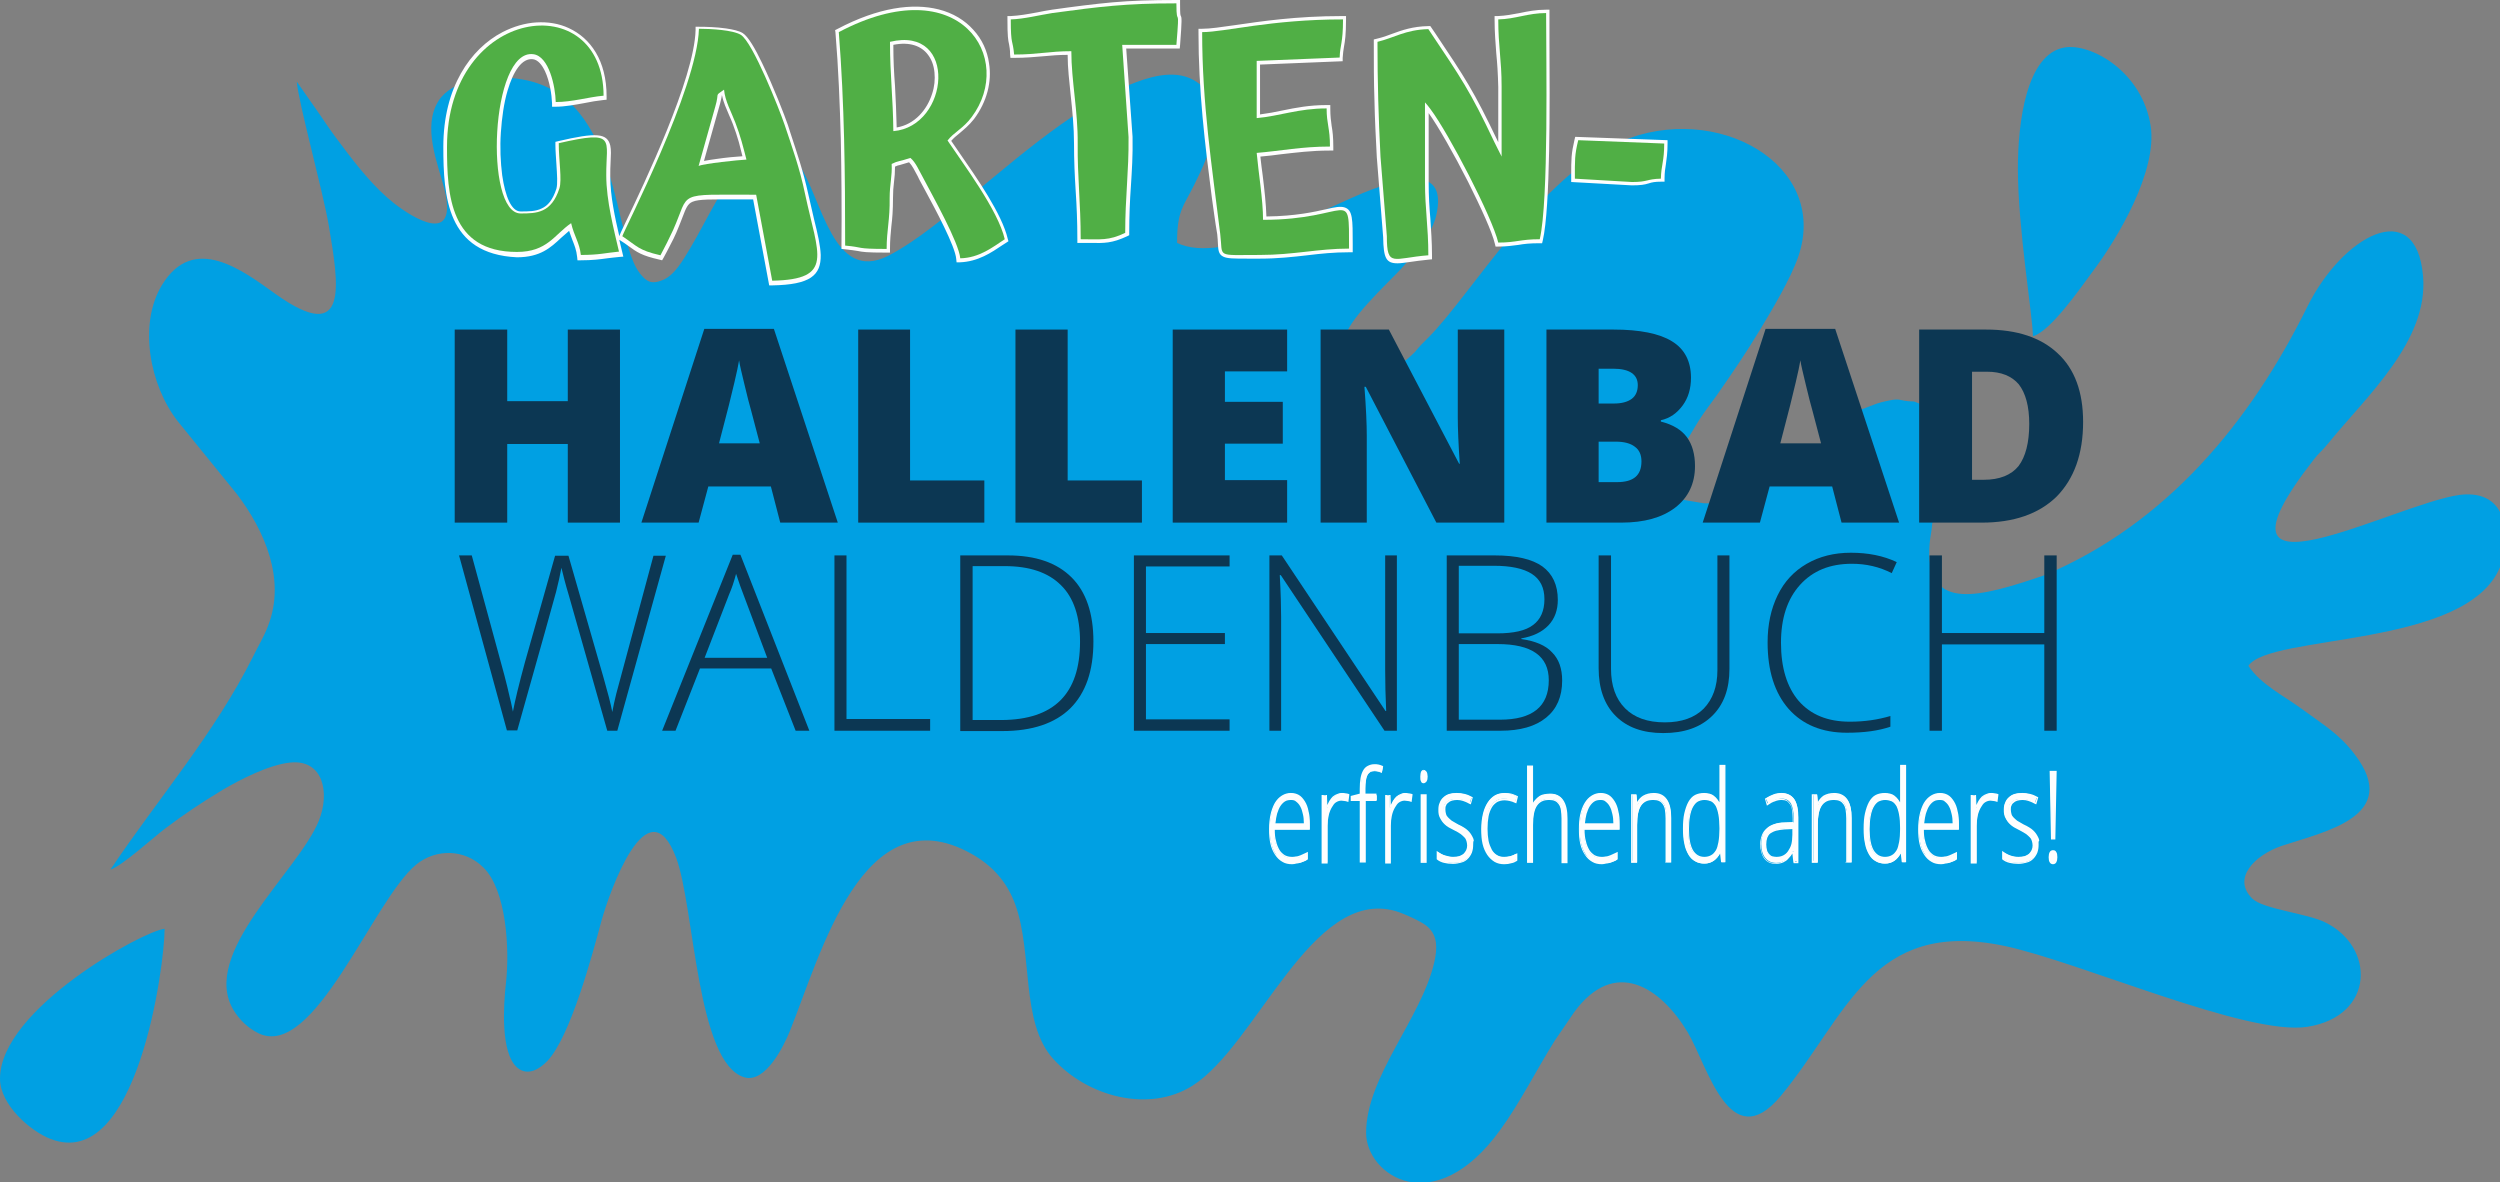 <?xml version="1.0" encoding="utf-8"?>
<svg xmlns="http://www.w3.org/2000/svg" xmlns:xlink="http://www.w3.org/1999/xlink" version="1.1" id="Ebene_1" x="0px" y="0px" viewBox="0 0 747.2 353.4" style="enable-background:new 0 0 747.2 353.4;" xml:space="preserve">
<rect x="0" y="0" width="747.2" height="353.4" fill="#808080" stroke="none"/>
<style type="text/css">
  .st0{fill-rule:evenodd;clip-rule:evenodd;fill:#00A0E3;}
  .st1{fill-rule:evenodd;clip-rule:evenodd;fill:#FEFEFE;}
  .st2{fill:#FEFEFE;}
  .st3{fill:#0C3753;}
  .st4{fill-rule:evenodd;clip-rule:evenodd;fill:#50AF45;}
</style>
<g>
  <path class="st0" d="M0,322.4c0,7.8,9.1,15.7,15.1,18c25.9,10.1,34.1-51.9,34.1-62.8C43.1,278.1,0,301.5,0,322.4L0,322.4z      M748,154.9v12c-0.3,1-0.5,1.9-0.8,2.6c-10,24.3-68.8,19.9-75.2,29.5c3.8,5.7,10.6,8.9,16.4,13.2c6.1,4.5,10.7,7.1,15.4,13.3     c14.1,18.5-9.2,23.1-21.8,27.3c-8.2,2.8-15,9.8-8.8,15.8c3.2,3.1,16.2,4.4,21.6,7c15.2,7.3,15.1,28.1-5.2,31.3     c-18,2.8-67.9-19.4-90.6-24.2c-39.8-8.3-46.9,20.9-66.8,44.9c-15.2,18.2-21.8-9-27.8-19.1c-8-13.3-21.7-22.6-33.9-6l-5.8,8.5     c-5.4,8.6-10.4,18.6-16.3,26.7c-19.8,27.4-40.1,13.5-40.1,0.9c0-16.9,16.6-34.3,20.4-51.1c0.9-4.1,1-7.8-2-10.5     c-1.6-1.5-7.2-4-9.6-4.7c-25.1-7.2-41.5,40.1-60.7,52.2c-13,8.2-31.4,3.3-41.6-8c-9.8-10.8-6.1-31.5-11.3-46     c-2.5-7-7-11.9-13.3-15.4c-32.3-17.9-44.9,30.2-54.1,53c-1.8,4.5-7.3,15.7-13.6,13.9c-14.3-4.2-14.9-50.8-20.4-65.6     c-8.5-22.5-20,10.4-22.3,18.7c-2.8,10.4-9.3,34.7-16.2,42c-2.2,2.3-5.8,4.7-9,2c-5.1-4.4-4.1-18.9-3.4-25.1     c1.2-10.5,0.1-28-6.7-34.7c-5.6-5.6-14.2-5.7-20.1-0.9c-13,10.7-30.5,58.6-47.2,50.4c-3.2-1.6-5.7-4.1-7.4-6.9     c-10.2-17,19.3-41.3,25.5-56.6c3.4-8.5,1.2-18.3-8.4-17.4c-6.5,0.6-15.3,5.2-20.4,8.2c-6.3,3.8-11.4,7.2-17.1,11.5     c-3.1,2.3-13.1,11.4-16.4,12.3c14.3-21.3,31.1-40.6,42.7-63.8c1.5-3.1,3.2-5.8,4.4-9c5.5-14-1.2-28.7-9.2-39.3L53.2,126     c-8.5-10.8-11.9-29.1-4.8-40.8c9.5-15.6,24.1-4.4,34,2.7c22.3,15.9,18.7-3.4,15.9-20.3c-1.8-10.6-9.1-36.9-9.6-43.2l7,10     c2.4,3.6,4.1,6,6.7,9.4c4.4,5.9,9.6,12.4,15.3,16.9c5.6,4.4,19.4,13.1,15.1-4.3c-1.9-7.4-6.7-18.5-1.7-26.3     c3.8-6,14.8-8.2,25.3-6.3c29.4,5.3,26.7,48.2,35,58.1c1.7,2,3,3.3,6.7,1.8c3.6-1.5,6.1-6.1,8-9.2c5.6-9.3,9.9-20.1,18-27.6     c5.2-4.8,11-3.1,14.6,2.1c7.1,10.5,10.2,35.7,26.7,27.5c2-1,4.9-2.8,6.7-4c4.1-2.7,8.9-6.5,12.8-9.6c15.3-12.3,34.6-30.1,52.8-37.6     c4.9-2,12.9-4.8,19-1.4c11.7,6.6,5.1,21.6,0.2,31.4c-3.3,6.6-5.1,7.7-5.1,17.3c14.3,6.9,44.1-10.7,58.3-16c9-3.3,22.5-7.2,19.2,7.6     c-1,4.5-3.8,7.9-6.6,11.3c-1.5,1.8-2.4,3.2-4,4.9c-3.8,4.1-17,16.2-16.7,21.2c-1.6,7.3,8.6,16,20.9,3.6c1.6-2,2.2-2.5,3.9-4.2     c12.8-12.8,33.7-48.5,57.6-58.7c28.7-12.2,62.4,6.9,53.1,34.3c-2.4,7-8.2,16.5-11.5,22c-4.4,7.3-8.2,12.8-13,19.7     c-1.8,2.5-3.4,4.5-5.2,7.3c-1.7,2.7-3,5.1-4.6,7.6c-4.1,7.9-5.3,12.8-1.8,15.9l7.7,1.3c13.4,1,37.2-17.7,46.1-27.7     c3-0.8,4.5-1.9,8-2.7c5.6-1.3,3.6-0.1,8.9,0c11.9,4.3,12.3,17.5,5.4,36.5c-0.3,3.7-0.9,4.5-0.9,9.4c0.7,16,14.2,13,34.5,6     c36.5-15.4,61.5-45.8,78.5-80.2c10.4-21.1,32.5-33.5,34.6-9.2c1.7,19.5-17.1,36.1-28.5,50.2c-1.5,1.9-2.6,2.6-4.2,4.7     c-36.3,46.5,23.9,13.2,43.7,10.5C742.8,147,746.5,150.4,748,154.9L748,154.9z M603.1,50.4c0,17.8,4.5,44.5,4.5,50.1     c5.2-1.4,14.2-14.4,17.6-19c7.9-10.4,19.6-30.4,17.6-43.8c-2.5-16.4-18-24.9-25.8-23.5C605.6,16.2,603.1,36.7,603.1,50.4     L603.1,50.4z"/>
  <path class="st1" d="M447.8,5.8c0,8.1,1,12.1,1,20c0,7,0,14,0,21c-0.1-0.2-0.3-0.7-0.3-0.6l-1.9-3.8c-7.3-15.4-9.8-18.9-19.7-33.7     c-6.9,0.2-10.2,2.6-15.2,3.8c0,12.4,0.3,22.4,0.9,34.3l1.9,23.8c0,9.5,1.9,6.5,12.4,5.7c0-8.7-1-13.7-1-21.9c0-7.9,0-15.9,0-23.8     c0.7,0.8,0.9,1,1.7,2.1c5.4,7.2,18.4,32.2,20.2,39.8c5.4,0,6.6-1,12.4-1c2.7-11.6,1.9-53.5,1.9-67.6C456.7,3.9,452.9,5.7,447.8,5.8     L447.8,5.8z M266,12.5c20.4-4.9,17.8,25.3,1,26.7C266.9,28.9,266,22.5,266,12.5L266,12.5z M208.8,49.6l5-17.8     c1.3-4.4-0.4-2.9,2.6-5c0.3,3.4,2.2,6.7,3.4,9.9c1.5,3.9,2.3,7.1,3.3,11C220.8,47.8,210.3,48.9,208.8,49.6L208.8,49.6z M133.6,43.9     c0,14.4,0.9,31.4,20.9,31.4c9.1,0,11.2-5.2,16.2-8.6c0.9,3.9,2.5,5.8,2.9,9.5c5.5,0,7.3-0.6,11.4-1c-1.5-6.5-3.8-15.2-3.8-22.8     c-0.1-10.8,3.3-13.6-14.2-9.6c0,5,1,11,0.2,13.5c-2.4,7.4-6.8,7.5-11.6,7.5c-10.9,0-9-49.3,3.8-47.6c4.7,0.6,6.6,9.7,6.7,14.3     c4.9,0,9.8-1.5,14.3-1.9C180.3-4.1,133.6,1.8,133.6,43.9L133.6,43.9z M359.3,9.6c0,21.4,2.9,39.9,5.4,60.3     c0.9,7.2-1.6,6.3,11.8,6.3c10.2,0,17.4-1.9,26.7-1.9c0-19.1,0.7-8.6-25.7-8.6c0-6-1.4-14.3-1.9-20c7.3-0.6,13.4-1.9,21.9-1.9     c0-5.6-1-6.7-1-11.4c-8.4,0-14.1,2.3-20.9,2.9V18.2l24.8-1c0.1-3.8,1-4.2,1-11.4C379.7,5.8,366.1,9.6,359.3,9.6L359.3,9.6z      M302.1,5.8c0,8,0.6,5.9,1,10.5c7.2,0,10.4-1,17.1-1c0,8.9,2,17.9,1.9,27.6c-0.1,9.8,0.9,17.8,0.9,28.6c6,0,8.3,0.5,13.3-1.9     c0-10.8,1.1-18.3,1-28.6l-1.9-27.6h16.2c1.1-13.3,0-4.2,0-12.4c-15.3,0-23,1-37.1,2.9C310.7,4.5,306,5.7,302.1,5.8L302.1,5.8z      M470.7,53.4l17.1,1c4.8,0,4.3-0.9,8.6-1c0.1-4.1,1-5.2,1-10.5l-25.7-1C470.6,46.4,470.7,47.9,470.7,53.4L470.7,53.4z M186,70.6     c4.5,3,4.8,4.2,11.4,5.7c1.3-2.4,2.7-5.2,3.8-7.6c5.2-11.6,0.4-10.5,24.8-10.5l4.8,25.7c18.7-0.4,13.7-7.6,9.8-26     c-1.6-7.7-3.8-13.7-6.1-20.6c-1.6-4.7-9.5-24.7-13.1-26.9c-2.3-1.4-8.8-1.8-12.5-1.8C208.4,26.5,186.4,69,186,70.6L186,70.6z      M250.7,9.6c1.7,21.6,1.9,42.4,1.9,63.8c5.8,0.5,2.8,1,12.4,1c0-5.7,1-8.6,0.9-15.3c0-4,0.8-6.5,0.6-10.1c2-1,2-0.6,5.6-1.8     c1.6,1.3,2.6,3.8,4.1,6.5c2.4,4.6,10.4,18.8,10.8,23.5c5.7-0.1,9.8-3.4,13.3-5.7c-2-8.7-12.5-22.6-17.1-29.5c1.8-2.4,4.7-3.6,7.2-7     C303.5,17.6,287.1-9.6,250.7,9.6L250.7,9.6z"/>
  <path class="st2" d="M448.9,6.8c0,3.5,0.3,6.2,0.5,8.9c0.2,3,0.5,6,0.5,10.1c0,4.8,0,9.6,0,14.5l0,6.5v3.4l-1.1-1.7l-0.1,0.3     c-1-2-2-4.1-3-6c-7-14.7-9.6-18.6-18.4-31.8l-0.8-1.2c-4,0.2-6.8,1.2-9.5,2.2c-1.3,0.5-2.7,1-4.1,1.4c0,5.9,0.1,11.3,0.2,16.5     c0.2,5.5,0.4,10.9,0.7,16.9l1.9,23.8v0.1c0,4.6,0.4,5.7,2.1,5.7c0.8,0,1.9-0.2,3.4-0.4c1.3-0.2,2.9-0.4,4.8-0.6     c0-3.9-0.3-7-0.5-10.1c-0.2-3.4-0.5-6.7-0.5-10.8c0-5.4,0-10.9,0-16.3l0-7.5v-2.8l2.1,2.4c0.5,0.6,0.8,0.9,1.6,1.9     c2.9,3.9,7.8,12.6,12.2,21.2c3.6,7.2,6.8,14.2,8,18.2c2.1,0,3.6-0.2,5-0.4c1.6-0.2,3.2-0.4,5.7-0.5c2.1-10.5,1.9-40.7,1.7-58.2     c0-2.9,0-5.6,0-7.3c-2.3,0.1-4.3,0.5-6.3,0.9C452.8,6.3,450.9,6.7,448.9,6.8L448.9,6.8z M447.2,15.9c-0.2-3-0.5-6-0.5-10.1v-1l1,0     c2.3-0.1,4.4-0.5,6.5-0.9c2.4-0.5,4.9-1,7.8-1h1.1v1.1c0,2.8,0,5.4,0,8.4c0.1,18.1,0.3,49.6-2,59.5l-0.2,0.8h-0.8     c-2.9,0-4.6,0.2-6.3,0.5c-1.7,0.2-3.4,0.5-6.1,0.5H447l-0.2-0.8c-0.8-3.5-4.2-10.9-8-18.5c-4.2-8.3-9-16.7-11.8-20.6l0,4.5     c0,5.4,0,10.9,0,16.3c0,4,0.2,7.3,0.5,10.7c0.2,3.4,0.5,6.8,0.5,11.2v1l-1,0.1c-2.2,0.2-4.1,0.5-5.6,0.7c-1.5,0.2-2.7,0.4-3.7,0.4     c-3.4,0-4.2-1.5-4.3-7.8l-1.9-23.9c-0.3-5.9-0.6-11.4-0.7-17c-0.2-5.6-0.2-11.2-0.2-17.4v-0.8l0.8-0.2c1.7-0.4,3.2-0.9,4.7-1.5     c3-1.1,6.1-2.2,10.8-2.3l0.6,0l1.5,2.2c8.9,13.3,11.5,17.2,18.6,32.1l0.2,0.4l0-2c0-4.8,0-9.7,0-14.5     C447.7,21.9,447.5,18.9,447.2,15.9L447.2,15.9z M265.7,11.5c6.5-1.5,10.8,0.2,13.3,3.5c1.3,1.8,2.1,4,2.3,6.3     c0.2,2.3,0,4.8-0.8,7.2c-1.8,5.9-6.5,11.1-13.6,11.7l-1.2,0.1v-1.2c0-5.2-0.2-9.3-0.5-13.4c-0.2-4.2-0.5-8.3-0.5-13.2v-0.8     L265.7,11.5L265.7,11.5z M277.3,16.3c-1.9-2.5-5.3-3.9-10.3-2.9c0,4.6,0.2,8.4,0.5,12.3c0.2,3.9,0.4,7.8,0.5,12.4     c5.4-0.9,9.1-5.3,10.6-10.1c0.7-2.1,0.9-4.3,0.7-6.3C279.1,19.5,278.4,17.7,277.3,16.3L277.3,16.3z M207.8,49.3l5-17.8     c0.4-1.5,0.5-2.2,0.5-2.7c0-0.4,0.1-0.7,0.2-1c0.2-0.5,0.6-0.7,1.5-1.4l2.2-1.6l0.2,1.9c0.2,2.3,1.2,4.7,2.2,7     c0.4,0.9,0.8,1.7,1.1,2.6c0.8,2,1.4,3.8,1.9,5.6c0.5,1.8,1,3.6,1.4,5.6l0.3,1.3l-1.3,0c-1.3,0-5.3,0.4-8.7,0.9     c-2.5,0.3-4.6,0.7-5.1,0.9l-2.1,1L207.8,49.3L207.8,49.3z M214.9,32.1l-4.5,16c1-0.2,2.4-0.4,3.8-0.6c2.7-0.4,5.8-0.7,7.7-0.8     c-0.4-1.5-0.7-2.9-1.1-4.3c-0.5-1.8-1.1-3.5-1.8-5.4c-0.3-0.8-0.7-1.7-1.1-2.6c-0.8-1.9-1.7-3.8-2.1-5.9c-0.1,0.1-0.1,0.1-0.1,0.1     l0,0.3C215.5,29.6,215.4,30.5,214.9,32.1L214.9,32.1z M134.7,43.9c0,7.1,0.2,14.8,2.9,20.7c2.6,5.7,7.5,9.7,17,9.7     c6.2,0,8.9-2.6,11.7-5.2c1.2-1.1,2.4-2.2,3.9-3.2l1.3-0.9l0.3,1.5c0.4,1.6,0.9,2.8,1.4,4c0.6,1.5,1.1,2.9,1.4,4.7     c3,0,4.8-0.3,6.7-0.5c0.8-0.1,1.6-0.2,2.5-0.3l-0.3-1.1c-1.5-6.2-3.3-13.9-3.3-20.8c0-1.7,0.1-3.2,0.1-4.5c0.1-1.9,0.2-3.3-0.1-4.3     c-0.5-2-3-2-12.2,0.1c0,1.6,0.2,3.3,0.3,4.9c0.2,3.3,0.4,6.3-0.1,8.1c-1.3,4-3.2,6.1-5.5,7.1c-2.2,1-4.6,1.1-7.2,1.1     c-4.1,0-6.6-5.4-7.6-12.6c-0.6-4-0.7-8.6-0.4-13.2c0.3-4.6,1-9.1,2.1-13c2-6.8,5.3-11.5,9.9-10.9c2.4,0.3,4.1,2.3,5.3,4.8     c1.4,2.9,2.1,6.7,2.2,9.4c2.5-0.1,4.9-0.6,7.3-1c1.7-0.3,3.3-0.6,4.9-0.8c-0.3-9.1-4.4-14.9-10-17.5c-2.6-1.2-5.6-1.7-8.7-1.5     c-3.1,0.2-6.3,1.1-9.3,2.7C142.3,16.2,134.7,27.1,134.7,43.9L134.7,43.9z M135.6,65.5c-2.8-6.2-3.1-14.2-3.1-21.6     c0-17.8,8.1-29.3,17.7-34.3c3.3-1.7,6.8-2.7,10.1-2.9c3.4-0.2,6.7,0.3,9.7,1.7c6.5,3,11.3,9.7,11.3,20.4v1l-1,0.1     c-1.8,0.2-3.7,0.5-5.6,0.9c-2.8,0.5-5.8,1.1-8.7,1.1h-1l0-1c-0.1-2.6-0.7-6.6-2.1-9.6c-0.9-1.9-2.1-3.4-3.6-3.6     c-3.3-0.4-5.9,3.6-7.6,9.4c-1.1,3.7-1.7,8.1-2,12.5c-0.3,4.4-0.1,8.9,0.4,12.8c0.9,6.2,2.7,10.8,5.5,10.8c2.3,0,4.5,0,6.3-0.9     c1.8-0.8,3.3-2.5,4.4-5.9c0.4-1.4,0.2-4.2,0-7.3c-0.1-1.9-0.3-4-0.3-5.9v-0.8l0.8-0.2c11.5-2.7,14.7-2.4,15.6,1.3     c0.3,1.3,0.2,2.9,0.1,4.9c-0.1,1.3-0.1,2.8-0.1,4.4c0,5.8,1.4,12.2,2.7,17.8l0,0c0.1-0.4,0.8-1.9,1.9-4.2     c5.4-11.2,20.5-42.9,20.9-57.4l0-1h1c2.2,0,5.3,0.1,8.1,0.5c2,0.3,3.9,0.7,5,1.4c1.6,1,3.7,4.6,5.8,9c3.3,6.8,6.7,15.6,7.7,18.5     l0.7,2.2c2,6.1,3.9,11.6,5.4,18.5c0.6,2.7,1.2,5.2,1.7,7.4c1.1,4.4,1.9,7.9,2,10.7c0.1,6.1-3.1,8.9-14.5,9.1l-0.9,0l-4.8-25.7l-5,0     c-7.6,0-11.2-0.1-13.1,0.7c-1.5,0.6-2,2-3,4.6c-0.5,1.2-1,2.7-1.8,4.5c-0.5,1.2-1.2,2.6-1.9,3.9c-0.7,1.4-1.4,2.7-2,3.8l-0.4,0.7     l-0.8-0.2c-5.3-1.2-6.7-2.2-9.3-4.1c-0.7-0.5-1.5-1.1-2.5-1.7l-0.2-0.1c0.4,1.7,0.8,3.3,1.2,5l-1.2,0.1c-1.4,0.1-2.5,0.3-3.6,0.4     c-2.2,0.3-4.3,0.6-7.9,0.6h-1l-0.1-1c-0.2-2-0.8-3.5-1.4-5c-0.3-0.9-0.7-1.8-1-2.8c-0.8,0.7-1.6,1.4-2.4,2.1     c-3.1,2.9-6.2,5.8-13.2,5.8C144,76.4,138.5,71.9,135.6,65.5L135.6,65.5z M360.3,10.7c0.1,17,2,32.3,4,48.2c0.5,3.9,1,7.7,1.4,11     c0.1,1.1,0.2,2,0.2,2.8c0.1,1.4,0.1,2.1,0.5,2.3c0.7,0.4,2.5,0.4,6.3,0.3c1.3,0,2.9,0,3.7,0c5.2,0,9.6-0.5,13.9-1     c3.8-0.4,7.6-0.9,11.7-0.9l0-0.4c0-6.3,0-8.6-0.9-8.9c-0.7-0.2-2.1,0.1-4.3,0.6c-3.8,0.9-9.9,2.2-19.5,2.2h-1.1v-1.1     c0-3.8-0.6-8.6-1.1-13c-0.3-2.5-0.6-4.8-0.8-6.9l-0.1-1.1l1.1-0.1c2.5-0.2,4.9-0.5,7.2-0.8c4.3-0.5,8.5-1,13.7-1.1     c-0.1-2.2-0.3-3.6-0.5-5c-0.2-1.3-0.4-2.5-0.4-4.3c-4.4,0.1-8.1,0.8-11.6,1.5c-2.7,0.5-5.3,1.1-8.2,1.3l-1.2,0.1V17.2l24.8-1     c0.1-1.1,0.2-1.8,0.3-2.7c0.2-1.4,0.5-3.1,0.6-6.6c-13.1,0.1-23.2,1.6-30.6,2.7C365.8,10.1,362.7,10.6,360.3,10.7L360.3,10.7z      M362.2,59.1c-2.1-16.3-4-31.9-4-49.5V8.6h1.1c2.4,0,5.7-0.5,9.9-1.1c7.6-1.1,18.1-2.7,32-2.7h1.1v1.1c0,4.4-0.3,6.4-0.6,8     c-0.2,1.1-0.3,2-0.4,3.4l0,1l-24.7,1v14.9c2.3-0.3,4.5-0.7,6.8-1.2c3.9-0.8,8-1.6,13.1-1.6h1.1v1.1c0,2.2,0.2,3.6,0.4,5.1     c0.3,1.7,0.5,3.4,0.5,6.3V45h-1.1c-5.5,0-10,0.6-14.5,1.1c-2,0.3-4.1,0.5-6.2,0.7c0.2,1.7,0.4,3.7,0.7,5.7c0.5,4.1,1,8.5,1.1,12.2     c8.8-0.1,14.4-1.4,18-2.2c2.5-0.6,4.2-0.9,5.4-0.5c2.4,0.8,2.4,3.5,2.4,10.9l0,2.5h-1.1c-4.5,0-8.4,0.4-12.5,0.9     c-4.4,0.5-8.9,1-14.1,1c-2,0-2.9,0-3.7,0c-4.1,0-6.1,0-7.3-0.6c-1.4-0.7-1.5-1.9-1.6-4c0-0.7-0.1-1.6-0.2-2.7     C363.1,65.9,362.7,62.5,362.2,59.1L362.2,59.1z M303.2,6.8c0,4,0.2,4.9,0.5,6c0.1,0.6,0.3,1.2,0.4,2.4c3.2,0,5.5-0.3,7.8-0.5     c2.5-0.2,5-0.5,8.4-0.5h1.1v1.1c0,4.2,0.5,8.5,0.9,12.8c0.5,4.8,1,9.7,1,14.8c0,4.9,0.2,9.4,0.5,14.1c0.2,4.2,0.5,8.6,0.5,13.4     l1.6,0c3.8,0.1,6,0.1,9.6-1.5c0-4.9,0.3-9.2,0.5-13.4c0.3-4.7,0.5-9.2,0.5-14.5l-2-28.7h16.3c0.5-6.4,0.5-6.5,0.4-6.7     c-0.2-0.3-0.4-0.8-0.5-3.5c-7.1,0-12.5,0.3-17.8,0.7c-5.6,0.5-11,1.2-18,2.2c-1.3,0.2-2.8,0.5-4.3,0.7C308,6.2,305.5,6.7,303.2,6.8     L303.2,6.8z M301.6,13.3c-0.3-1.3-0.5-2.4-0.5-7.5v-1l1,0c2.4-0.1,5.2-0.6,7.9-1.1c1.5-0.3,3-0.6,4.4-0.8c7.1-1,12.6-1.7,18.1-2.2     C338.2,0.2,344,0,351.6,0h1.1v1.1c0,3.2,0.1,3.4,0.2,3.6c0.3,0.6,0.4,0.9-0.2,8.8l-0.1,1h-16l1.9,26.4V41c0.1,5.4-0.2,10-0.5,14.7     c-0.3,4.3-0.5,8.7-0.5,13.9v0.7l-0.6,0.3c-4.5,2.1-6.8,2.1-11.1,2c-0.7,0-1.4,0-2.6,0H322v-1.1c0-5.3-0.2-9.9-0.5-14.4     c-0.3-4.7-0.5-9.2-0.5-14.2c0-4.9-0.5-9.8-1-14.5c-0.4-4.1-0.9-8-0.9-12c-2.8,0-4.9,0.2-7.1,0.4c-2.6,0.2-5.3,0.5-9,0.5h-1l-0.1-1     C301.9,14.7,301.7,14,301.6,13.3L301.6,13.3z M471.7,52.4l16.1,0.9c2.4,0,3.4-0.2,4.4-0.4c0.8-0.2,1.7-0.4,3.2-0.5     c0.1-1.4,0.2-2.5,0.4-3.5c0.2-1.3,0.4-2.7,0.5-4.9l-23.8-0.9C471.7,46.5,471.7,48.1,471.7,52.4L471.7,52.4z M487.7,55.4l-18.1-1     l0-2c0-4.8,0-6.4,1-10.7l0.2-0.8c9.2,0.3,18.4,0.7,27.6,1v1c0,3-0.3,4.6-0.5,6.2c-0.2,1.2-0.4,2.5-0.4,4.2l0,1l-1,0     c-1.9,0-2.8,0.2-3.7,0.5C491.5,55.2,490.4,55.4,487.7,55.4L487.7,55.4L487.7,55.4z M187.3,70.2c0.7,0.5,1.3,0.9,1.8,1.3     c2.2,1.6,3.5,2.5,7.7,3.6c0.5-1,1.1-2.1,1.6-3c0.6-1.3,1.3-2.6,1.8-3.8c0.8-1.7,1.3-3.1,1.8-4.4c1.2-3.2,1.8-4.9,4.2-5.8     c2.3-1,6-0.9,13.9-0.9c1.3,0,2.8,0,5.9,0h0.9l4.8,25.7c9.1-0.3,11.6-2.4,11.5-6.9c-0.1-2.6-0.9-6-1.9-10.3     c-0.6-2.3-1.2-4.8-1.7-7.5c-1.5-6.8-3.3-12.3-5.3-18.3l-0.7-2.2c-1-2.9-4.3-11.5-7.6-18.3c-2-4.1-3.9-7.4-5-8.1     c-0.8-0.5-2.4-0.9-4.2-1.1c-2.2-0.3-4.8-0.4-6.8-0.5c-1,15.4-15.7,46.1-21,57.2C188.1,68.4,187.6,69.5,187.3,70.2L187.3,70.2z      M251.8,10.2c0.8,10.6,1.3,20.9,1.5,31.3c0.3,10.4,0.3,20.6,0.3,30.9c1.5,0.2,2.3,0.3,3,0.4c1.2,0.2,2.2,0.4,7.2,0.4     c0-2.2,0.2-4,0.4-5.9c0.2-2.4,0.5-4.8,0.5-8.3c0-1.9,0.2-3.5,0.3-5c0.2-1.6,0.3-3.2,0.2-5l0-0.7l0.6-0.3c1.2-0.6,1.7-0.7,2.6-0.9     c0.7-0.2,1.5-0.4,3.1-0.9l0.6-0.2l0.5,0.4c1.4,1.2,2.4,3.1,3.5,5.3c0.2,0.5,0.5,1,0.8,1.5c0.3,0.6,0.8,1.4,1.3,2.4     c3,5.6,8.4,15.6,9.5,20.5c4.4-0.4,7.8-2.7,10.7-4.7l0.5-0.3c-1.9-7-9-17.2-14-24.3c-1.1-1.5-2-2.9-2.8-4.1l-0.4-0.6l0.4-0.6     c0.9-1.2,2-2.2,3.3-3.1c1.3-1,2.7-2.2,4-3.9c3.6-4.7,4.9-10.1,4.1-15.1c-0.5-3.3-1.9-6.4-4.2-8.9c-2.3-2.5-5.4-4.5-9.4-5.5     C273,3,263.5,4.2,251.8,10.2L251.8,10.2z M251.3,41.6c-0.3-10.5-0.7-21.1-1.6-31.9L249.6,9l0.6-0.3c12.5-6.6,22.7-7.8,30.3-5.9     c4.4,1.1,7.9,3.3,10.4,6.1c2.6,2.8,4.2,6.3,4.7,10c0.9,5.5-0.6,11.5-4.5,16.7c-1.5,1.9-3,3.1-4.4,4.3c-0.9,0.7-1.7,1.4-2.4,2.2     c0.7,1,1.5,2.2,2.4,3.5c5.2,7.5,12.8,18.4,14.5,25.8l0.2,0.7l-0.6,0.4l-1.1,0.7c-3.4,2.3-7.4,5-12.8,5.2l-1,0l-0.1-1     c-0.3-3.8-6.2-14.8-9.4-20.7c-0.5-1-1-1.8-1.3-2.4c-0.3-0.5-0.5-1-0.8-1.6c-0.9-1.7-1.7-3.3-2.6-4.2c-1.3,0.4-2.1,0.6-2.7,0.8     c-0.5,0.1-0.9,0.2-1.5,0.5c0,1.7-0.1,3.1-0.3,4.6c-0.2,1.5-0.3,3-0.3,4.8c0,3.6-0.2,6.1-0.5,8.5c-0.2,2.1-0.4,4.1-0.4,6.7v1.1H265     c-6.2,0-7.2-0.2-8.7-0.5c-0.8-0.1-1.7-0.3-3.8-0.5l-1-0.1v-1C251.6,62.6,251.5,52,251.3,41.6L251.3,41.6z"/>
  <polygon class="st3" points="185.3,156.2 169.7,156.2 169.7,132.7 151.6,132.7 151.6,156.2 135.9,156.2 135.9,98.5 151.6,98.5     151.6,119.9 169.7,119.9 169.7,98.5 185.3,98.5 185.3,156.2   "/>
  <path class="st3" d="M233.2,156.2l-2.8-10.8h-18.7l-2.9,10.8h-17.1l18.8-57.9h20.8l19.1,57.9H233.2L233.2,156.2z M227.1,132.6     l-2.5-9.5c-0.6-2.1-1.3-4.8-2.1-8.2c-0.8-3.4-1.4-5.7-1.6-7.2c-0.2,1.3-0.7,3.6-1.4,6.6c-0.7,3.1-2.2,9.1-4.6,18.2H227.1     L227.1,132.6z"/>
  <polygon class="st3" points="256.5,156.2 256.5,98.5 272,98.5 272,143.6 294.2,143.6 294.2,156.2 256.5,156.2  "/>
  <polygon class="st3" points="303.5,156.2 303.5,98.5 319.1,98.5 319.1,143.6 341.3,143.6 341.3,156.2 303.5,156.2  "/>
  <polygon class="st3" points="384.7,156.2 350.5,156.2 350.5,98.5 384.7,98.5 384.7,111 366.1,111 366.1,120.1 383.4,120.1     383.4,132.6 366.1,132.6 366.1,143.5 384.7,143.5 384.7,156.2   "/>
  <path class="st3" d="M449.7,156.2h-20.4l-21.1-40.6h-0.4c0.5,6.4,0.7,11.3,0.7,14.6v26h-13.8V98.5h20.4l21,40.1h0.2     c-0.4-5.8-0.6-10.5-0.6-14V98.5h13.9V156.2L449.7,156.2z"/>
  <path class="st3" d="M462.2,98.5h20.1c7.8,0,13.7,1.2,17.4,3.5c3.8,2.3,5.7,6,5.7,10.9c0,3.2-0.8,6-2.5,8.3     c-1.7,2.3-3.8,3.8-6.5,4.4v0.4c3.6,0.9,6.2,2.5,7.8,4.7c1.6,2.2,2.4,5.1,2.4,8.6c0,5.2-2,9.4-5.9,12.4c-3.9,3-9.3,4.5-16.1,4.5     h-22.4V98.5L462.2,98.5z M477.8,120.6h4.7c2.2,0,4-0.5,5.2-1.4c1.2-0.9,1.8-2.3,1.8-4.1c0-3.2-2.5-4.9-7.3-4.9h-4.4V120.6     L477.8,120.6z M477.8,132v12.1h5.5c4.9,0,7.3-2,7.3-6.2c0-1.9-0.6-3.4-2-4.4c-1.3-1-3.2-1.5-5.7-1.5H477.8L477.8,132z"/>
  <path class="st3" d="M550.4,156.2l-2.8-10.8h-18.7l-2.9,10.8h-17.1l18.8-57.9h20.8l19.1,57.9H550.4L550.4,156.2z M544.3,132.6     l-2.5-9.5c-0.6-2.1-1.3-4.8-2.1-8.2c-0.8-3.4-1.4-5.7-1.6-7.2c-0.2,1.3-0.7,3.6-1.4,6.6c-0.7,3.1-2.2,9.1-4.6,18.2H544.3     L544.3,132.6z"/>
  <path class="st3" d="M622.6,126.1c0,9.6-2.7,17-7.9,22.3c-5.3,5.2-12.8,7.8-22.4,7.8h-18.7V98.5h20c9.3,0,16.4,2.4,21.4,7.1     C620.1,110.3,622.6,117.2,622.6,126.1L622.6,126.1z M606.5,126.7c0-5.3-1.1-9.2-3.1-11.8c-2.1-2.5-5.3-3.8-9.5-3.8h-4.5v32.3h3.5     c4.7,0,8.2-1.4,10.4-4.1C605.4,136.5,606.5,132.3,606.5,126.7L606.5,126.7z"/>
  <path class="st4" d="M447.8,5.8c0,8.1,1,12.1,1,20c0,7,0,14,0,21c-0.1-0.2-0.3-0.7-0.3-0.6l-1.9-3.8c-7.3-15.4-9.8-18.9-19.7-33.7     c-6.9,0.2-10.2,2.6-15.2,3.8c0,12.4,0.3,22.4,0.9,34.3l1.9,23.8c0,9.5,1.9,6.5,12.4,5.7c0-8.7-1-13.7-1-21.9c0-7.9,0-15.9,0-23.8     c0.7,0.8,0.9,1,1.7,2.1c5.4,7.2,18.4,32.2,20.2,39.8c5.4,0,6.6-1,12.4-1c2.7-11.6,1.9-53.5,1.9-67.6C456.7,3.9,452.9,5.7,447.8,5.8     L447.8,5.8z"/>
  <path class="st4" d="M266,12.5c20.4-4.9,17.8,25.3,1,26.7C266.9,28.9,266,22.5,266,12.5L266,12.5z M250.7,9.6     c1.7,21.6,1.9,42.4,1.9,63.8c5.8,0.5,2.8,1,12.4,1c0-5.7,1-8.6,0.9-15.3c0-4,0.8-6.5,0.6-10.1c2-1,2-0.6,5.6-1.8     c1.6,1.3,2.6,3.8,4.1,6.5c2.4,4.6,10.4,18.8,10.8,23.5c5.7-0.1,9.8-3.4,13.3-5.7c-2-8.7-12.5-22.6-17.1-29.5c1.8-2.4,4.7-3.6,7.2-7     C303.5,17.6,287.1-9.6,250.7,9.6L250.7,9.6z"/>
  <path class="st4" d="M208.8,49.6l5-17.8c1.3-4.4-0.4-2.9,2.6-5c0.3,3.4,2.2,6.7,3.4,9.9c1.5,3.9,2.3,7.1,3.3,11     C220.8,47.8,210.3,48.9,208.8,49.6L208.8,49.6z M186,70.6c4.5,3,4.8,4.2,11.4,5.7c1.3-2.4,2.7-5.2,3.8-7.6     c5.2-11.6,0.4-10.5,24.8-10.5l4.8,25.7c18.7-0.4,13.7-7.6,9.8-26c-1.6-7.7-3.8-13.7-6.1-20.6c-1.6-4.7-9.5-24.7-13.1-26.9     c-2.3-1.4-8.8-1.8-12.5-1.8C208.4,26.5,186.4,69,186,70.6L186,70.6z"/>
  <path class="st4" d="M133.6,43.9c0,14.4,0.9,31.4,20.9,31.4c9.1,0,11.2-5.2,16.2-8.6c0.9,3.9,2.5,5.8,2.9,9.5c5.5,0,7.3-0.6,11.4-1     c-1.5-6.5-3.8-15.2-3.8-22.8c-0.1-10.8,3.3-13.6-14.2-9.6c0,5,1,11,0.2,13.5c-2.4,7.4-6.8,7.5-11.6,7.5c-10.9,0-9-49.3,3.8-47.6     c4.7,0.6,6.6,9.7,6.7,14.3c4.9,0,9.8-1.5,14.3-1.9C180.3-4.1,133.6,1.8,133.6,43.9L133.6,43.9z"/>
  <path class="st4" d="M359.3,9.6c0,21.4,2.9,39.9,5.4,60.3c0.9,7.2-1.6,6.3,11.8,6.3c10.2,0,17.4-1.9,26.7-1.9     c0-19.1,0.7-8.6-25.7-8.6c0-6-1.4-14.3-1.9-20c7.3-0.6,13.4-1.9,21.9-1.9c0-5.6-1-6.7-1-11.4c-8.4,0-14.1,2.3-20.9,2.9V18.2l24.8-1     c0.1-3.8,1-4.2,1-11.4C379.7,5.8,366.1,9.6,359.3,9.6L359.3,9.6z"/>
  <path class="st4" d="M302.1,5.8c0,8,0.6,5.9,1,10.5c7.2,0,10.4-1,17.1-1c0,8.9,2,17.9,1.9,27.6c-0.1,9.8,0.9,17.8,0.9,28.6     c6,0,8.3,0.5,13.3-1.9c0-10.8,1.1-18.3,1-28.6l-1.9-27.6h16.2c1.1-13.3,0-4.2,0-12.4c-15.3,0-23,1-37.1,2.9     C310.7,4.5,306,5.7,302.1,5.8L302.1,5.8z"/>
  <path class="st4" d="M470.7,53.4l17.1,1c4.8,0,4.3-0.9,8.6-1c0.1-4.1,1-5.2,1-10.5l-25.7-1C470.6,46.4,470.7,47.9,470.7,53.4     L470.7,53.4z"/>
  <path class="st3" d="M184.5,218.4h-3L170,177.9c-1-3.3-1.7-6.1-2.2-8.2c-0.4,2.1-0.9,4.5-1.6,7.2c-0.7,2.7-4.6,16.5-11.6,41.4h-3.1     L137.2,166h3.8l9.2,33.8c0.4,1.4,0.7,2.6,1,3.8c0.3,1.2,0.6,2.3,0.8,3.3c0.2,1,0.5,2,0.7,2.9c0.2,1,0.4,1.9,0.6,2.9     c0.6-3.2,1.8-8.2,3.6-14.8l9-31.8h4l10.5,36.5c1.2,4.2,2.1,7.6,2.6,10.2c0.3-1.7,0.7-3.5,1.2-5.5c0.5-1.9,4.2-15.7,11.1-41.2h3.7     L184.5,218.4L184.5,218.4z"/>
  <path class="st3" d="M230.5,199.8h-21.3l-7.3,18.6h-4l21.1-52.6h2.3l20.6,52.6h-4.1L230.5,199.8L230.5,199.8z M210.6,196.6h18.7     l-7.1-18.9c-0.6-1.5-1.3-3.5-2.2-6.2c-0.6,2.3-1.3,4.4-2.1,6.2L210.6,196.6L210.6,196.6z"/>
  <polygon class="st3" points="249.4,218.4 249.4,166 253,166 253,214.9 278,214.9 278,218.4 249.4,218.4  "/>
  <path class="st3" d="M326.8,191.7c0,8.8-2.3,15.4-6.9,20c-4.6,4.5-11.4,6.8-20.3,6.8H287V166h14.2c8.4,0,14.7,2.2,19.1,6.6     C324.6,176.9,326.8,183.3,326.8,191.7L326.8,191.7z M322.8,191.8c0-7.5-1.9-13.2-5.7-16.9c-3.8-3.8-9.4-5.7-16.8-5.7h-9.6v46h8.7     C315,215.1,322.8,207.4,322.8,191.8L322.8,191.8z"/>
  <polygon class="st3" points="367.5,218.4 338.9,218.4 338.9,166 367.5,166 367.5,169.3 342.5,169.3 342.5,189.2 366.1,189.2     366.1,192.5 342.5,192.5 342.5,215 367.5,215 367.5,218.4   "/>
  <path class="st3" d="M417.5,218.4h-3.7l-31-46.5h-0.3c0.3,5.5,0.4,9.7,0.4,12.5v34h-3.5V166h3.7l31,46.5h0.2     c-0.2-4.3-0.3-8.4-0.3-12.3V166h3.5V218.4L417.5,218.4z"/>
  <path class="st3" d="M432.3,166h14.4c6.5,0,11.2,1.1,14.3,3.3c3,2.2,4.6,5.5,4.6,10c0,3-0.9,5.6-2.8,7.6c-1.9,2-4.6,3.3-8.1,3.9     v0.2c4.2,0.6,7.3,1.9,9.2,4c2,2,3,4.8,3,8.4c0,4.8-1.6,8.5-4.8,11.1c-3.2,2.6-7.7,3.9-13.6,3.9h-16.1V166L432.3,166z M436,189.3     h11.5c4.9,0,8.5-0.8,10.7-2.5c2.2-1.6,3.4-4.2,3.4-7.7c0-3.5-1.3-6-3.8-7.6c-2.5-1.6-6.3-2.4-11.3-2.4H436V189.3L436,189.3z      M436,192.5v22.6h12.3c9.7,0,14.6-3.9,14.6-11.8c0-7.2-5.1-10.8-15.3-10.8H436L436,192.5z"/>
  <path class="st3" d="M516.9,166v33.9c0,6-1.7,10.7-5.2,14.1c-3.5,3.4-8.3,5.1-14.6,5.1c-6.1,0-10.8-1.7-14.2-5.1     c-3.4-3.4-5.1-8.2-5.1-14.3V166h3.7v33.9c0,5,1.4,9,4.2,11.8c2.8,2.8,6.7,4.2,11.9,4.2c5,0,8.9-1.4,11.6-4.1     c2.7-2.8,4.1-6.6,4.1-11.5V166H516.9L516.9,166z"/>
  <path class="st3" d="M553.5,168.5c-6.6,0-11.7,2.1-15.5,6.3c-3.8,4.2-5.7,10-5.7,17.3c0,7.5,1.8,13.3,5.3,17.4     c3.6,4.1,8.6,6.2,15.3,6.2c4.4,0,8.4-0.6,12.1-1.7v3.2c-3.5,1.2-7.8,1.8-13,1.8c-7.4,0-13.2-2.4-17.4-7.1     c-4.2-4.8-6.3-11.4-6.3-19.9c0-5.3,1-10,3-14.1c2-4.1,4.9-7.2,8.7-9.4c3.8-2.2,8.2-3.3,13.2-3.3c5.1,0,9.7,0.9,13.7,2.8l-1.5,3.3     C561.7,169.4,557.7,168.5,553.5,168.5L553.5,168.5z"/>
  <polygon class="st3" points="614.7,218.4 611,218.4 611,192.6 580.4,192.6 580.4,218.4 576.7,218.4 576.7,166 580.4,166     580.4,189.2 611,189.2 611,166 614.7,166 614.7,218.4   "/>
  <path class="st2" d="M386.2,258c-2.1,0-3.8-0.9-4.9-2.7c-1.2-1.8-1.8-4.3-1.8-7.5c0-3.2,0.6-5.8,1.7-7.7c1.1-1.9,2.7-2.9,4.6-2.9     c1.7,0,3.1,0.8,4,2.5c1,1.6,1.5,3.9,1.5,6.7v1.5h-10.5c0,2.8,0.5,4.9,1.4,6.3c0.9,1.5,2.2,2.2,3.9,2.2c0.8,0,1.6-0.1,2.2-0.2     c0.6-0.2,1.4-0.5,2.4-1v1.7c-0.8,0.5-1.6,0.8-2.3,1C387.9,257.9,387.1,258,386.2,258L386.2,258z M385.9,238.8     c-1.4,0-2.5,0.6-3.4,1.9c-0.8,1.3-1.3,3.1-1.5,5.5h9c0-2.3-0.4-4.2-1.1-5.5C388.2,239.5,387.2,238.8,385.9,238.8L385.9,238.8z      M401.1,237.2c0.6,0,1.3,0.1,2,0.3l-0.3,1.8c-0.6-0.2-1.2-0.3-1.9-0.3c-1.2,0-2.3,0.7-3,2.2c-0.8,1.4-1.2,3.3-1.2,5.5v11h-1.3v-20     h1.1l0.1,3.6h0.1c0.6-1.5,1.2-2.5,1.9-3.1C399.3,237.5,400.1,237.2,401.1,237.2L401.1,237.2z M411.4,239.2H408v18.4h-1.3v-18.4H404     v-1.1l2.7-0.7v-1.5c0-2.5,0.3-4.3,1-5.4c0.7-1.1,1.7-1.7,3.2-1.7c0.8,0,1.6,0.2,2.4,0.5l-0.3,1.6c-0.7-0.3-1.4-0.5-2.1-0.5     c-1,0-1.8,0.4-2.2,1.3c-0.4,0.8-0.6,2.2-0.6,4.1v1.9h3.4V239.2L411.4,239.2z M419.9,237.2c0.6,0,1.3,0.1,2,0.3l-0.3,1.8     c-0.6-0.2-1.2-0.3-1.9-0.3c-1.2,0-2.3,0.7-3,2.2c-0.8,1.4-1.2,3.3-1.2,5.5v11h-1.3v-20h1.1l0.1,3.6h0.1c0.6-1.5,1.2-2.5,1.9-3.1     C418.2,237.5,419,237.2,419.9,237.2L419.9,237.2z M426.2,257.6h-1.3v-20h1.3V257.6L426.2,257.6z M424.7,232.1     c0-1.2,0.3-1.8,0.8-1.8c0.3,0,0.5,0.2,0.6,0.5c0.2,0.3,0.2,0.7,0.2,1.3c0,0.6-0.1,1-0.2,1.3c-0.2,0.3-0.4,0.5-0.6,0.5     C425,233.8,424.7,233.2,424.7,232.1L424.7,232.1z M440.1,252.4c0,1.8-0.5,3.2-1.5,4.1c-1,1-2.4,1.4-4.2,1.4c-1.9,0-3.5-0.4-4.6-1.2     v-2c1.5,1,3,1.5,4.6,1.5c1.4,0,2.5-0.3,3.3-1c0.7-0.7,1.1-1.5,1.1-2.6c0-1-0.3-1.9-0.9-2.5c-0.6-0.7-1.6-1.4-2.9-2     c-1.4-0.7-2.5-1.3-3.1-1.9c-0.6-0.5-1-1.1-1.3-1.8c-0.3-0.7-0.5-1.5-0.5-2.4c0-1.5,0.5-2.7,1.4-3.6c0.9-0.9,2.2-1.3,3.8-1.3     c1.6,0,3.1,0.4,4.5,1.2l-0.5,1.7c-1.4-0.8-2.7-1.2-4-1.2c-1.2,0-2.1,0.3-2.8,0.8c-0.7,0.5-1,1.3-1,2.2c0,1,0.3,1.9,0.8,2.5     c0.5,0.6,1.6,1.3,3.2,2.1c1.3,0.7,2.3,1.2,2.9,1.8c0.6,0.5,1,1.1,1.3,1.8C439.9,250.8,440.1,251.5,440.1,252.4L440.1,252.4z      M449.6,258c-2.1,0-3.7-0.9-4.9-2.7c-1.2-1.8-1.8-4.3-1.8-7.6c0-3.3,0.6-5.9,1.8-7.8c1.2-1.8,2.9-2.8,5-2.8c1.3,0,2.5,0.3,3.6,0.9     l-0.4,1.6c-1.3-0.6-2.3-0.9-3.3-0.9c-1.8,0-3.1,0.8-4,2.3c-0.9,1.5-1.4,3.7-1.4,6.6c0,2.7,0.5,4.8,1.4,6.3c0.9,1.5,2.2,2.3,3.8,2.3     c1.3,0,2.5-0.3,3.7-1v1.7C452.3,257.7,451.1,258,449.6,258L449.6,258z M466.9,257.6v-13c0-2-0.3-3.5-0.9-4.4     c-0.6-0.9-1.6-1.4-2.9-1.4c-1.7,0-3,0.6-3.8,1.8c-0.8,1.2-1.2,3.2-1.2,5.9v11.1h-1.3V229h1.3v9.1l-0.1,2.6h0.1     c0.5-1.2,1.2-2.1,2.1-2.6c0.8-0.5,1.9-0.8,3.1-0.8c3.3,0,4.9,2.4,4.9,7.3v13.1H466.9L466.9,257.6z M478.8,258     c-2.1,0-3.8-0.9-4.9-2.7c-1.2-1.8-1.8-4.3-1.8-7.5c0-3.2,0.6-5.8,1.7-7.7c1.1-1.9,2.7-2.9,4.6-2.9c1.7,0,3.1,0.8,4,2.5     c1,1.6,1.5,3.9,1.5,6.7v1.5h-10.5c0,2.8,0.5,4.9,1.4,6.3c0.9,1.5,2.2,2.2,3.9,2.2c0.8,0,1.6-0.1,2.2-0.2c0.6-0.2,1.4-0.5,2.4-1v1.7     c-0.8,0.5-1.6,0.8-2.3,1C480.4,257.9,479.6,258,478.8,258L478.8,258z M478.4,238.8c-1.4,0-2.5,0.6-3.4,1.9     c-0.8,1.3-1.3,3.1-1.5,5.5h9c0-2.3-0.4-4.2-1.1-5.5C480.7,239.5,479.7,238.8,478.4,238.8L478.4,238.8z M498.1,257.6v-13     c0-2-0.3-3.5-0.9-4.4c-0.6-0.9-1.6-1.4-2.9-1.4c-1.7,0-3,0.6-3.8,1.8c-0.8,1.2-1.2,3.2-1.2,5.9v11.1h-1.3v-20h1.1l0.3,2.8h0.1     c0.9-2.1,2.6-3.1,5-3.1c3.3,0,4.9,2.4,4.9,7.3v13.1H498.1L498.1,257.6z M509.4,237.2c1,0,2,0.3,2.7,0.8c0.8,0.5,1.4,1.4,2.1,2.7     h0.1c-0.1-1.5-0.1-3.1-0.1-4.6V229h1.3v28.7h-0.9l-0.3-3h-0.1c-1.1,2.3-2.7,3.4-4.8,3.4c-2,0-3.5-0.9-4.6-2.6     c-1.1-1.7-1.6-4.2-1.6-7.5c0-3.5,0.5-6.1,1.6-7.9C505.9,238.2,507.4,237.2,509.4,237.2L509.4,237.2z M509.4,238.9     c-1.6,0-2.8,0.8-3.6,2.3c-0.8,1.5-1.2,3.8-1.2,6.7c0,5.7,1.6,8.5,4.8,8.5c1.6,0,2.8-0.7,3.6-2c0.8-1.3,1.1-3.5,1.1-6.5v-0.3     c0-3.1-0.4-5.3-1.1-6.7C512.3,239.6,511.1,238.9,509.4,238.9L509.4,238.9z M536.3,257.6l-0.3-3.2h-0.1c-0.7,1.3-1.5,2.2-2.3,2.7     s-1.7,0.8-2.7,0.8c-1.4,0-2.5-0.5-3.3-1.5c-0.8-1-1.2-2.4-1.2-4.2c0-2,0.6-3.5,1.8-4.6c1.2-1.1,2.9-1.7,5.1-1.7l2.8-0.1v-1.3     c0-1.9-0.3-3.3-0.8-4.3c-0.6-1-1.5-1.5-2.7-1.5c-1.3,0-2.7,0.5-4.2,1.5l-0.5-1.6c1.6-1,3.2-1.5,4.7-1.5c1.6,0,2.8,0.6,3.6,1.7     c0.8,1.1,1.2,2.9,1.2,5.3v13.3H536.3L536.3,257.6z M530.9,256.4c1.5,0,2.8-0.6,3.7-1.8c0.9-1.2,1.3-2.9,1.3-5.1v-2l-2.5,0.1     c-2,0.1-3.5,0.6-4.4,1.3c-0.9,0.7-1.3,1.9-1.3,3.5c0,1.3,0.3,2.2,0.8,2.9C529.1,256,529.9,256.4,530.9,256.4L530.9,256.4z      M552.1,257.6v-13c0-2-0.3-3.5-0.9-4.4c-0.6-0.9-1.6-1.4-2.9-1.4c-1.7,0-3,0.6-3.8,1.8c-0.8,1.2-1.2,3.2-1.2,5.9v11.1h-1.3v-20h1.1     l0.3,2.8h0.1c0.9-2.1,2.6-3.1,5-3.1c3.3,0,4.9,2.4,4.9,7.3v13.1H552.1L552.1,257.6z M563.4,237.2c1,0,2,0.3,2.7,0.8     c0.8,0.5,1.4,1.4,2.1,2.7h0.1c-0.1-1.5-0.1-3.1-0.1-4.6V229h1.3v28.7h-0.9l-0.3-3h-0.1c-1.1,2.3-2.7,3.4-4.8,3.4     c-2,0-3.5-0.9-4.6-2.6c-1.1-1.7-1.6-4.2-1.6-7.5c0-3.5,0.5-6.1,1.6-7.9C559.9,238.2,561.4,237.2,563.4,237.2L563.4,237.2z      M563.4,238.9c-1.6,0-2.8,0.8-3.6,2.3c-0.8,1.5-1.2,3.8-1.2,6.7c0,5.7,1.6,8.5,4.8,8.5c1.6,0,2.8-0.7,3.6-2     c0.8-1.3,1.1-3.5,1.1-6.5v-0.3c0-3.1-0.4-5.3-1.1-6.7C566.3,239.6,565.1,238.9,563.4,238.9L563.4,238.9z M580.2,258     c-2.1,0-3.8-0.9-4.9-2.7c-1.2-1.8-1.8-4.3-1.8-7.5c0-3.2,0.6-5.8,1.7-7.7c1.1-1.9,2.7-2.9,4.6-2.9c1.7,0,3.1,0.8,4,2.5     c1,1.6,1.5,3.9,1.5,6.7v1.5h-10.5c0,2.8,0.5,4.9,1.4,6.3c0.9,1.5,2.2,2.2,3.9,2.2c0.8,0,1.6-0.1,2.2-0.2c0.6-0.2,1.4-0.5,2.4-1v1.7     c-0.8,0.5-1.6,0.8-2.3,1C581.8,257.9,581.1,258,580.2,258L580.2,258z M579.8,238.8c-1.4,0-2.5,0.6-3.4,1.9     c-0.8,1.3-1.3,3.1-1.5,5.5h9c0-2.3-0.4-4.2-1.1-5.5C582.1,239.5,581.1,238.8,579.8,238.8L579.8,238.8z M595.1,237.2     c0.6,0,1.3,0.1,2,0.3l-0.3,1.8c-0.6-0.2-1.2-0.3-1.9-0.3c-1.2,0-2.3,0.7-3,2.2c-0.8,1.4-1.2,3.3-1.2,5.5v11h-1.3v-20h1.1l0.1,3.6     h0.1c0.6-1.5,1.2-2.5,1.9-3.1C593.3,237.5,594.1,237.2,595.1,237.2L595.1,237.2z M609,252.4c0,1.8-0.5,3.2-1.5,4.1     c-1,1-2.4,1.4-4.2,1.4c-1.9,0-3.5-0.4-4.6-1.2v-2c1.5,1,3,1.5,4.6,1.5c1.4,0,2.5-0.3,3.3-1c0.7-0.7,1.1-1.5,1.1-2.6     c0-1-0.3-1.9-0.9-2.5c-0.6-0.7-1.6-1.4-2.9-2c-1.4-0.7-2.5-1.3-3.1-1.9c-0.6-0.5-1-1.1-1.3-1.8c-0.3-0.7-0.5-1.5-0.5-2.4     c0-1.5,0.5-2.7,1.4-3.6c0.9-0.9,2.2-1.3,3.8-1.3c1.6,0,3.1,0.4,4.5,1.2l-0.5,1.7c-1.4-0.8-2.7-1.2-4-1.2c-1.2,0-2.1,0.3-2.8,0.8     c-0.7,0.5-1,1.3-1,2.2c0,1,0.3,1.9,0.8,2.5c0.5,0.6,1.6,1.3,3.2,2.1c1.3,0.7,2.3,1.2,2.9,1.8c0.6,0.5,1,1.1,1.3,1.8     C608.9,250.8,609,251.5,609,252.4L609,252.4z M614,250.7h-0.8l-0.4-20h1.6L614,250.7L614,250.7z M612.5,256.2     c0-1.2,0.4-1.8,1.1-1.8c0.7,0,1.1,0.6,1.1,1.8c0,1.2-0.4,1.8-1.1,1.8C612.9,258,612.5,257.4,612.5,256.2L612.5,256.2z"/>
  <path class="st2" d="M386.2,258.3c-1.1,0-2.1-0.2-2.9-0.7c-0.9-0.5-1.6-1.2-2.2-2.1c-0.6-0.9-1.1-2-1.4-3.3     c-0.3-1.3-0.4-2.7-0.4-4.4c0-3.2,0.6-5.8,1.7-7.8c0.6-1,1.3-1.7,2.1-2.2c0.8-0.5,1.7-0.8,2.7-0.8c0.9,0,1.7,0.2,2.4,0.6     c0.7,0.4,1.3,1.1,1.8,1.9c0.5,0.8,0.9,1.8,1.1,3c0.3,1.1,0.4,2.4,0.4,3.8v1.7h-10.5c0,1.3,0.1,2.4,0.4,3.4c0.2,1,0.6,1.9,1,2.6     c0.4,0.7,1,1.2,1.6,1.6c0.6,0.3,1.3,0.5,2.1,0.5c0.4,0,0.8,0,1.1-0.1c0.4,0,0.7-0.1,1-0.2c0.3-0.1,0.6-0.2,1-0.4     c0.4-0.2,0.8-0.4,1.3-0.6l0.4-0.2v2.2l-0.1,0.1c-0.4,0.3-0.8,0.5-1.2,0.6c-0.4,0.2-0.8,0.3-1.1,0.4c-0.4,0.1-0.7,0.2-1.1,0.2     C387.1,258.2,386.7,258.3,386.2,258.3L386.2,258.3z M383.5,257.1c0.8,0.4,1.7,0.6,2.7,0.6c0.4,0,0.8,0,1.2-0.1     c0.4,0,0.7-0.1,1.1-0.2c0.3-0.1,0.7-0.2,1.1-0.4c0.3-0.1,0.7-0.3,1-0.5v-1.1c-0.4,0.2-0.7,0.3-1,0.5c-0.4,0.2-0.8,0.3-1.1,0.4     c-0.3,0.1-0.7,0.1-1,0.2c-0.4,0-0.8,0.1-1.2,0.1c-0.9,0-1.7-0.2-2.4-0.6c-0.7-0.4-1.3-1-1.8-1.7c-0.5-0.8-0.8-1.7-1.1-2.8     c-0.2-1.1-0.4-2.3-0.4-3.7l0-0.2h10.5v-1.2c0-1.4-0.1-2.6-0.4-3.7c-0.2-1.1-0.6-2-1.1-2.8c-0.5-0.8-1-1.4-1.7-1.8     c-0.6-0.4-1.4-0.6-2.2-0.6c-0.9,0-1.7,0.2-2.5,0.7c-0.7,0.5-1.4,1.2-1.9,2.1c-1.1,1.9-1.7,4.4-1.7,7.5c0,1.6,0.1,3,0.4,4.3     c0.3,1.2,0.7,2.3,1.3,3.2C382.1,256.1,382.8,256.7,383.5,257.1L383.5,257.1z M385.9,239.1c-0.7,0-1.3,0.1-1.8,0.4     c-0.5,0.3-1,0.8-1.4,1.4c-0.4,0.6-0.7,1.4-1,2.3c-0.2,0.8-0.4,1.8-0.5,2.9h8.5c0-1.1-0.1-2-0.3-2.8c-0.2-0.9-0.4-1.6-0.8-2.3     c-0.3-0.6-0.8-1.1-1.2-1.4C387,239.2,386.5,239.1,385.9,239.1L385.9,239.1z M383.9,239.1c0.6-0.3,1.3-0.5,2-0.5     c0.7,0,1.3,0.2,1.9,0.5c0.5,0.3,1,0.9,1.4,1.6c0.4,0.7,0.7,1.5,0.8,2.4c0.2,0.9,0.3,2,0.3,3.2v0.2h-9.5l0-0.3     c0.1-1.2,0.2-2.3,0.5-3.2c0.3-0.9,0.6-1.8,1-2.4C382.7,239.9,383.3,239.4,383.9,239.1L383.9,239.1z M401.1,237c0.3,0,0.6,0,1,0.1     c0.3,0,0.7,0.1,1,0.2l0.2,0.1l-0.3,2.3l-0.3-0.1c-0.3-0.1-0.6-0.2-0.9-0.2c-0.3,0-0.6-0.1-0.9-0.1c-0.6,0-1.1,0.2-1.6,0.5     c-0.5,0.3-0.9,0.9-1.3,1.6c-0.4,0.7-0.7,1.5-0.9,2.4c-0.2,0.9-0.3,1.9-0.3,3v11.3h-1.8v-20.5h1.6l0.1,3c0.2-0.4,0.4-0.8,0.6-1.2     c0.3-0.5,0.7-1,1-1.3c0.4-0.3,0.8-0.6,1.2-0.7C400.1,237.1,400.6,237,401.1,237L401.1,237z M402,237.5c-0.3,0-0.6-0.1-0.9-0.1     c-0.5,0-0.9,0.1-1.3,0.2c-0.4,0.1-0.7,0.3-1,0.6c-0.3,0.3-0.6,0.7-0.9,1.2c-0.3,0.5-0.6,1.1-0.9,1.8l-0.1,0.1h-0.5l-0.1-3.6h-0.7     v19.6h0.8v-10.8c0-1.1,0.1-2.2,0.3-3.1c0.2-0.9,0.5-1.8,0.9-2.5c0.4-0.8,0.9-1.3,1.4-1.7c0.5-0.4,1.2-0.6,1.8-0.6     c0.3,0,0.7,0,1,0.1c0.2,0,0.5,0.1,0.7,0.2l0.2-1.3C402.5,237.6,402.3,237.6,402,237.5L402,237.5z M411.4,239.4h-3.2v18.4h-1.8     v-18.4h-2.7v-1.5l2.7-0.7v-1.4c0-2.5,0.3-4.3,1-5.5c0.3-0.6,0.8-1.1,1.4-1.4c0.6-0.3,1.2-0.5,2-0.5c0.4,0,0.8,0,1.2,0.1     c0.4,0.1,0.8,0.2,1.2,0.4l0.2,0.1l-0.4,2l-0.3-0.1c-0.3-0.1-0.7-0.3-1-0.3c-0.3-0.1-0.7-0.1-1-0.1c-0.5,0-0.9,0.1-1.2,0.3     c-0.3,0.2-0.6,0.5-0.8,0.8c-0.2,0.4-0.4,0.9-0.5,1.6c-0.1,0.7-0.2,1.5-0.2,2.4v1.6h3.4v2.1H411.4L411.4,239.4z M408,239h3.2v-1.1     h-3.4v-2.1c0-1,0.1-1.8,0.2-2.5c0.1-0.7,0.3-1.3,0.5-1.7c0.2-0.5,0.6-0.8,1-1c0.4-0.2,0.9-0.3,1.4-0.3c0.4,0,0.7,0,1.1,0.1     c0.3,0.1,0.6,0.1,0.8,0.2l0.2-1.1c-0.3-0.1-0.7-0.2-1-0.3c-0.4-0.1-0.8-0.1-1.2-0.1c-0.7,0-1.3,0.1-1.8,0.4     c-0.5,0.3-0.9,0.7-1.2,1.2c-0.6,1.1-1,2.9-1,5.3v1.7l-2.7,0.7v0.6h2.7v18.4h0.8V239H408L408,239z M419.9,237c0.3,0,0.6,0,1,0.1     c0.3,0,0.7,0.1,1.1,0.2l0.2,0.1l-0.3,2.3l-0.3-0.1c-0.3-0.1-0.6-0.2-0.9-0.2s-0.6-0.1-0.9-0.1c-0.6,0-1.1,0.2-1.6,0.5     c-0.5,0.3-0.9,0.9-1.3,1.6c-0.4,0.7-0.7,1.5-0.9,2.4c-0.2,0.9-0.3,1.9-0.3,3v11.3H414v-20.5h1.6l0.1,3c0.2-0.4,0.4-0.8,0.6-1.2     c0.3-0.5,0.7-1,1-1.3c0.4-0.3,0.8-0.6,1.2-0.7C419,237.1,419.4,237,419.9,237L419.9,237z M420.9,237.5c-0.3,0-0.6-0.1-0.9-0.1     c-0.5,0-0.9,0.1-1.3,0.2c-0.4,0.1-0.7,0.3-1,0.6c-0.3,0.3-0.6,0.7-0.9,1.2c-0.3,0.5-0.6,1.1-0.9,1.8l-0.1,0.1h-0.5l-0.1-3.6h-0.7     v19.6h0.8v-10.8c0-1.1,0.1-2.1,0.3-3.1c0.2-0.9,0.5-1.8,0.9-2.5c0.4-0.8,0.9-1.3,1.4-1.7c0.5-0.4,1.2-0.6,1.8-0.6     c0.3,0,0.7,0,1,0.1c0.2,0,0.5,0.1,0.7,0.2l0.2-1.3C421.4,237.6,421.1,237.6,420.9,237.5L420.9,237.5z M426.2,257.9h-1.6v-20.5h1.8     v20.5H426.2L426.2,257.9z M425.1,257.4h0.8v-19.6h-0.8V257.4L425.1,257.4z M424.5,232.1c0-0.6,0.1-1.1,0.2-1.4     c0.2-0.4,0.5-0.6,0.8-0.6c0.2,0,0.4,0.1,0.5,0.2c0.1,0.1,0.3,0.2,0.4,0.4c0.1,0.2,0.2,0.4,0.2,0.6c0,0.2,0.1,0.5,0.1,0.8     c0,0.6-0.1,1.1-0.3,1.4c-0.1,0.2-0.2,0.3-0.4,0.4c-0.1,0.1-0.3,0.2-0.5,0.2c-0.4,0-0.7-0.2-0.8-0.6     C424.5,233.2,424.5,232.7,424.5,232.1L424.5,232.1z M425.1,230.8c-0.1,0.3-0.2,0.7-0.2,1.2c0,0.6,0.1,1,0.2,1.2     c0.1,0.2,0.2,0.3,0.4,0.3c0.1,0,0.2,0,0.2-0.1c0.1-0.1,0.1-0.1,0.2-0.3c0.1-0.3,0.2-0.7,0.2-1.2c0-0.3,0-0.5-0.1-0.7     c0-0.2-0.1-0.4-0.2-0.5c-0.1-0.1-0.1-0.2-0.2-0.3c-0.1,0-0.1-0.1-0.2-0.1C425.4,230.5,425.2,230.6,425.1,230.8L425.1,230.8z      M440.3,252.4c0,0.9-0.1,1.7-0.4,2.5c-0.3,0.7-0.7,1.3-1.2,1.8c-0.5,0.5-1.1,0.9-1.9,1.1c-0.7,0.2-1.6,0.4-2.5,0.4     c-1,0-1.9-0.1-2.7-0.3c-0.8-0.2-1.5-0.5-2.1-1l-0.1-0.1v-2.5l0.4,0.3c0.7,0.5,1.4,0.9,2.2,1.1c0.7,0.2,1.5,0.4,2.3,0.4     c0.7,0,1.3-0.1,1.8-0.2c0.5-0.2,0.9-0.4,1.3-0.7c0.3-0.3,0.6-0.7,0.8-1.1c0.2-0.4,0.3-0.9,0.3-1.4c0-0.5-0.1-0.9-0.2-1.3     c-0.1-0.4-0.3-0.8-0.6-1.1c-0.3-0.3-0.7-0.7-1.1-1c-0.5-0.3-1-0.7-1.7-1c-0.7-0.4-1.4-0.7-1.9-1c-0.5-0.3-0.9-0.6-1.2-0.9     c-0.3-0.3-0.6-0.6-0.8-0.9c-0.2-0.3-0.4-0.6-0.6-1c-0.2-0.3-0.3-0.7-0.4-1.1c-0.1-0.4-0.1-0.9-0.1-1.4c0-0.8,0.1-1.5,0.4-2.1     c0.2-0.6,0.6-1.2,1.1-1.6c0.5-0.5,1.1-0.8,1.7-1c0.7-0.2,1.4-0.3,2.3-0.3c0.8,0,1.6,0.1,2.4,0.3c0.8,0.2,1.5,0.5,2.2,0.9l0.2,0.1     l-0.6,2.1l-0.3-0.1c-0.7-0.4-1.4-0.7-2-0.9c-0.6-0.2-1.2-0.3-1.8-0.3c-0.6,0-1.1,0.1-1.5,0.2c-0.4,0.1-0.8,0.3-1.1,0.6     c-0.3,0.2-0.6,0.5-0.7,0.9c-0.2,0.3-0.2,0.7-0.2,1.2c0,0.5,0.1,0.9,0.2,1.3c0.1,0.4,0.3,0.7,0.6,1c0.3,0.3,0.6,0.6,1.1,1     c0.5,0.3,1.2,0.7,1.9,1.1c0.7,0.3,1.2,0.6,1.7,0.9c0.5,0.3,0.9,0.6,1.2,0.9c0.3,0.3,0.6,0.6,0.8,0.9c0.2,0.3,0.4,0.6,0.6,1     c0.2,0.3,0.3,0.7,0.4,1.1C440.3,251.5,440.3,252,440.3,252.4L440.3,252.4z M439.5,254.7c0.2-0.7,0.4-1.4,0.4-2.3     c0-0.4,0-0.8-0.1-1.2c-0.1-0.4-0.2-0.7-0.3-1c-0.1-0.3-0.3-0.6-0.5-0.9c-0.2-0.3-0.5-0.5-0.8-0.8c-0.3-0.3-0.7-0.5-1.1-0.8     c-0.5-0.3-1-0.6-1.7-0.9c-0.8-0.4-1.5-0.8-2-1.1c-0.5-0.4-1-0.7-1.2-1c-0.3-0.3-0.5-0.7-0.7-1.2c-0.1-0.4-0.2-0.9-0.2-1.5     c0-0.5,0.1-1,0.3-1.4c0.2-0.4,0.5-0.8,0.9-1.1c0.4-0.3,0.8-0.5,1.3-0.6c0.5-0.1,1-0.2,1.7-0.2c0.6,0,1.3,0.1,2,0.3     c0.6,0.2,1.2,0.4,1.9,0.8l0.4-1.2c-0.6-0.4-1.3-0.6-2-0.8c-0.7-0.2-1.5-0.3-2.2-0.3c-0.8,0-1.5,0.1-2.1,0.3     c-0.6,0.2-1.1,0.5-1.5,0.9c-0.4,0.4-0.8,0.9-1,1.5c-0.2,0.6-0.3,1.2-0.3,1.9c0,0.5,0,0.9,0.1,1.3c0.1,0.4,0.2,0.7,0.3,1     c0.1,0.3,0.3,0.6,0.5,0.9c0.2,0.3,0.5,0.5,0.7,0.8c0.3,0.3,0.7,0.5,1.2,0.8c0.5,0.3,1.1,0.6,1.8,1c0.7,0.3,1.3,0.7,1.8,1     c0.5,0.3,0.9,0.7,1.2,1.1c0.3,0.4,0.6,0.8,0.7,1.2c0.2,0.4,0.2,0.9,0.2,1.5c0,0.6-0.1,1.1-0.3,1.6c-0.2,0.5-0.5,0.9-0.9,1.2     c-0.4,0.4-0.9,0.6-1.5,0.8c-0.6,0.2-1.2,0.3-2,0.3c-0.8,0-1.6-0.1-2.4-0.4c-0.7-0.2-1.3-0.5-1.9-0.9v1.4c0.5,0.4,1.1,0.6,1.8,0.8     c0.7,0.2,1.6,0.3,2.5,0.3c0.9,0,1.7-0.1,2.3-0.3c0.7-0.2,1.2-0.6,1.7-1C438.9,256,439.2,255.4,439.5,254.7L439.5,254.7z      M449.6,258.3c-1.1,0-2-0.2-2.9-0.7c-0.8-0.5-1.6-1.2-2.2-2.1c-0.6-0.9-1.1-2-1.4-3.3c-0.3-1.3-0.4-2.7-0.4-4.4     c0-1.7,0.2-3.2,0.5-4.5c0.3-1.3,0.8-2.5,1.4-3.4c0.6-1,1.4-1.7,2.2-2.2c0.9-0.5,1.9-0.7,3-0.7c0.6,0,1.3,0.1,1.9,0.2     c0.6,0.2,1.2,0.4,1.8,0.7l0.2,0.1l-0.5,2.1l-0.3-0.1c-0.6-0.3-1.2-0.5-1.7-0.6c-0.5-0.1-1-0.2-1.5-0.2c-0.8,0-1.6,0.2-2.2,0.5     c-0.6,0.4-1.2,0.9-1.6,1.6c-0.4,0.7-0.8,1.6-1,2.7c-0.2,1.1-0.3,2.3-0.3,3.7c0,1.3,0.1,2.5,0.3,3.6c0.2,1,0.6,1.9,1,2.7     c0.4,0.7,1,1.3,1.6,1.6c0.6,0.4,1.3,0.5,2.1,0.5c0.6,0,1.3-0.1,1.8-0.2c0.6-0.2,1.2-0.4,1.7-0.7l0.4-0.2v2.2l-0.1,0.1     c-0.5,0.3-1,0.6-1.7,0.7C451.1,258.2,450.4,258.3,449.6,258.3L449.6,258.3z M446.9,257.1c0.8,0.4,1.7,0.6,2.7,0.6     c0.7,0,1.4-0.1,2-0.2c0.5-0.1,1-0.3,1.4-0.6v-1.2c-0.5,0.2-1,0.4-1.5,0.6c-0.6,0.2-1.3,0.3-2,0.3c-0.9,0-1.6-0.2-2.3-0.6     c-0.7-0.4-1.3-1-1.7-1.8c-0.5-0.8-0.8-1.7-1.1-2.8c-0.2-1.1-0.4-2.3-0.4-3.7c0-1.4,0.1-2.7,0.4-3.8c0.2-1.1,0.6-2.1,1.1-2.9     c0.5-0.8,1.1-1.4,1.8-1.8c0.7-0.4,1.5-0.6,2.5-0.6c0.5,0,1,0.1,1.6,0.2c0.5,0.1,1,0.3,1.5,0.5l0.3-1.2c-0.5-0.3-1-0.4-1.5-0.6     c-0.6-0.1-1.2-0.2-1.8-0.2c-1,0-1.9,0.2-2.7,0.7c-0.8,0.4-1.5,1.1-2.1,2c-0.6,0.9-1,2-1.3,3.2c-0.3,1.3-0.4,2.7-0.4,4.4     c0,1.6,0.1,3,0.4,4.3c0.3,1.2,0.7,2.3,1.3,3.2C445.5,256.1,446.2,256.7,446.9,257.1L446.9,257.1z M466.7,257.6v-13     c0-1-0.1-1.8-0.2-2.6c-0.1-0.7-0.4-1.3-0.7-1.7c-0.3-0.4-0.6-0.7-1.1-0.9c-0.4-0.2-1-0.3-1.6-0.3c-0.8,0-1.6,0.1-2.2,0.4     c-0.6,0.3-1.1,0.7-1.5,1.3c-0.4,0.6-0.7,1.3-0.9,2.3c-0.2,1-0.3,2.1-0.3,3.5v11.3h-1.8v-29.1h1.8v9.4l0,1.7     c0.2-0.3,0.4-0.6,0.6-0.8c0.4-0.5,0.8-0.8,1.2-1.1c0.4-0.3,0.9-0.5,1.5-0.6c0.5-0.1,1.1-0.2,1.8-0.2c1.7,0,3,0.6,3.9,1.9     c0.9,1.3,1.3,3.1,1.3,5.6v13.3h-1.8V257.6L466.7,257.6z M467.2,244.7v12.7h0.8v-12.9c0-2.4-0.4-4.2-1.2-5.3     c-0.8-1.1-1.9-1.7-3.5-1.7c-0.6,0-1.1,0.1-1.6,0.2c-0.5,0.1-0.9,0.3-1.3,0.6c-0.4,0.3-0.8,0.6-1.1,1c-0.3,0.4-0.6,0.9-0.9,1.5     l-0.1,0.1h-0.5l0.1-2.8l0-8.9H457v28.2h0.8v-10.8c0-1.4,0.1-2.6,0.3-3.5c0.2-1,0.5-1.8,0.9-2.5c0.4-0.6,1-1.1,1.7-1.4     c0.7-0.3,1.5-0.5,2.4-0.5c0.7,0,1.3,0.1,1.8,0.4c0.5,0.2,0.9,0.6,1.3,1.1c0.3,0.5,0.6,1.1,0.7,1.9     C467.1,242.8,467.2,243.6,467.2,244.7L467.2,244.7z M478.8,258.3c-1.1,0-2.1-0.2-2.9-0.7c-0.9-0.5-1.6-1.2-2.2-2.1     c-0.6-0.9-1.1-2-1.4-3.3c-0.3-1.3-0.4-2.7-0.4-4.4c0-1.6,0.1-3.1,0.4-4.4c0.3-1.3,0.7-2.4,1.3-3.4c0.6-1,1.3-1.7,2.1-2.2     c0.8-0.5,1.7-0.8,2.7-0.8c0.9,0,1.7,0.2,2.4,0.6c0.7,0.4,1.3,1.1,1.8,1.9c0.5,0.8,0.9,1.8,1.1,3c0.3,1.1,0.4,2.4,0.4,3.8v1.7h-10.5     c0,1.3,0.1,2.4,0.4,3.4c0.2,1,0.6,1.9,1,2.6c0.4,0.7,1,1.2,1.6,1.6c0.6,0.3,1.3,0.5,2.1,0.5c0.4,0,0.8,0,1.1-0.1     c0.4,0,0.7-0.1,1-0.2c0.3-0.1,0.6-0.2,1-0.4c0.4-0.2,0.8-0.4,1.3-0.6l0.4-0.2v2.2l-0.1,0.1c-0.4,0.3-0.8,0.5-1.2,0.6     c-0.4,0.2-0.8,0.3-1.1,0.4c-0.4,0.1-0.7,0.2-1.1,0.2C479.6,258.2,479.2,258.3,478.8,258.3L478.8,258.3z M476.1,257.1     c0.8,0.4,1.7,0.6,2.7,0.6c0.4,0,0.8,0,1.2-0.1c0.4,0,0.7-0.1,1.1-0.2c0.3-0.1,0.7-0.2,1.1-0.4c0.3-0.1,0.7-0.3,1-0.5v-1.1     c-0.4,0.2-0.7,0.3-1,0.5c-0.4,0.2-0.8,0.3-1.1,0.4c-0.3,0.1-0.7,0.1-1,0.2c-0.4,0-0.8,0.1-1.2,0.1c-0.9,0-1.7-0.2-2.4-0.6     c-0.7-0.4-1.3-1-1.8-1.7c-0.5-0.8-0.8-1.7-1.1-2.8c-0.2-1.1-0.4-2.3-0.4-3.7l0-0.2h10.5v-1.2c0-1.4-0.1-2.6-0.4-3.7     c-0.2-1.1-0.6-2-1.1-2.8c-0.5-0.8-1-1.4-1.7-1.8c-0.6-0.4-1.4-0.6-2.2-0.6c-0.9,0-1.7,0.2-2.5,0.7c-0.7,0.5-1.4,1.2-1.9,2.1     c-0.6,0.9-1,2-1.3,3.3c-0.3,1.3-0.4,2.7-0.4,4.3c0,1.6,0.1,3,0.4,4.3c0.3,1.2,0.7,2.3,1.3,3.2C474.6,256.1,475.3,256.7,476.1,257.1     L476.1,257.1z M478.4,239.1c-0.7,0-1.3,0.1-1.8,0.4c-0.5,0.3-1,0.8-1.4,1.4c-0.4,0.6-0.7,1.4-1,2.3c-0.2,0.8-0.4,1.8-0.5,2.9h8.5     c0-1.1-0.1-2-0.3-2.8c-0.2-0.9-0.4-1.6-0.8-2.3c-0.3-0.6-0.8-1.1-1.2-1.4C479.5,239.2,479,239.1,478.4,239.1L478.4,239.1z      M476.4,239.1c0.6-0.3,1.3-0.5,2-0.5c0.7,0,1.3,0.2,1.9,0.5c0.5,0.3,1,0.9,1.4,1.6c0.4,0.7,0.7,1.5,0.8,2.4c0.2,0.9,0.3,2,0.3,3.2     v0.2h-9.5l0-0.3c0.1-1.2,0.2-2.3,0.5-3.2c0.3-0.9,0.6-1.8,1-2.4C475.3,239.9,475.8,239.4,476.4,239.1L476.4,239.1z M497.8,257.6     v-13c0-1-0.1-1.8-0.2-2.6c-0.1-0.7-0.4-1.3-0.7-1.7c-0.3-0.4-0.6-0.7-1.1-0.9c-0.4-0.2-1-0.3-1.6-0.3c-0.8,0-1.6,0.1-2.2,0.4     c-0.6,0.3-1.1,0.7-1.5,1.3c-0.4,0.6-0.7,1.3-0.9,2.3c-0.2,1-0.3,2.1-0.3,3.5v11.3h-1.8v-20.5h1.6l0.2,2.3c0.5-0.8,1-1.4,1.8-1.9     c0.9-0.5,1.9-0.8,3.2-0.8c1.7,0,3,0.6,3.9,1.9c0.9,1.3,1.3,3.1,1.3,5.6v13.3h-1.8V257.6L497.8,257.6z M498.3,244.7v12.7h0.8v-12.9     c0-2.4-0.4-4.2-1.2-5.3c-0.8-1.1-1.9-1.7-3.5-1.7c-1.2,0-2.1,0.2-2.9,0.7c-0.8,0.5-1.4,1.2-1.9,2.2l-0.1,0.1h-0.5l-0.3-2.8h-0.7     v19.6h0.8v-10.8c0-1.4,0.1-2.6,0.3-3.5c0.2-1,0.5-1.8,0.9-2.5c0.4-0.6,1-1.1,1.7-1.4c0.7-0.3,1.5-0.5,2.4-0.5     c0.7,0,1.3,0.1,1.8,0.4c0.5,0.2,0.9,0.6,1.3,1.1c0.3,0.5,0.6,1.1,0.7,1.9C498.2,242.8,498.3,243.6,498.3,244.7L498.3,244.7z      M509.4,237c0.5,0,1.1,0.1,1.5,0.2c0.5,0.1,0.9,0.3,1.3,0.6c0.4,0.3,0.8,0.7,1.1,1.1c0.2,0.3,0.4,0.6,0.6,0.9l0-1.4l0-2.3v-7.5h1.8     v29.1h-1.3l-0.3-2.6c-0.5,0.9-1.1,1.6-1.8,2.1c-0.8,0.6-1.8,0.9-2.9,0.9c-1,0-2-0.2-2.8-0.7c-0.8-0.4-1.5-1.1-2-2     c-0.5-0.9-1-2-1.2-3.3c-0.3-1.3-0.4-2.7-0.4-4.4c0-1.7,0.1-3.3,0.4-4.6c0.3-1.3,0.7-2.5,1.2-3.4c0.5-0.9,1.2-1.7,2-2.1     C507.4,237.2,508.3,237,509.4,237L509.4,237z M510.8,237.7c-0.4-0.1-0.9-0.2-1.4-0.2c-1,0-1.8,0.2-2.5,0.7c-0.7,0.4-1.3,1.1-1.8,2     c-0.5,0.9-0.9,2-1.2,3.3c-0.3,1.3-0.4,2.8-0.4,4.5c0,1.6,0.1,3.1,0.4,4.3c0.3,1.2,0.6,2.3,1.2,3.1c0.5,0.8,1.1,1.4,1.9,1.8     c0.7,0.4,1.6,0.6,2.5,0.6c1,0,1.8-0.3,2.6-0.8c0.8-0.5,1.4-1.4,1.9-2.5l0.1-0.1h0.5l0.3,3h0.4v-28.2h-0.8v7l0,2.3l0.1,2.5H514     l-0.1-0.1c-0.3-0.6-0.6-1.2-0.9-1.6c-0.3-0.4-0.7-0.8-1-1C511.6,238,511.2,237.8,510.8,237.7L510.8,237.7z M509.4,239.1     c-0.7,0-1.4,0.2-2,0.5c-0.6,0.4-1,0.9-1.4,1.6c-0.4,0.7-0.7,1.7-0.9,2.8c-0.2,1.1-0.3,2.4-0.3,3.8c0,2.8,0.4,4.9,1.2,6.3     c0.8,1.3,1.9,2,3.4,2c0.8,0,1.5-0.2,2-0.5c0.6-0.3,1-0.8,1.4-1.4c0.4-0.6,0.6-1.5,0.8-2.5c0.2-1.1,0.3-2.4,0.3-3.9v-0.3     c0-1.5-0.1-2.9-0.3-4c-0.2-1.1-0.5-2-0.8-2.6c-0.4-0.6-0.8-1.1-1.4-1.4C510.9,239.3,510.2,239.1,509.4,239.1L509.4,239.1z      M507.2,239.3c0.6-0.4,1.4-0.6,2.2-0.6c0.9,0,1.6,0.2,2.3,0.5c0.6,0.4,1.2,0.9,1.6,1.6c0.4,0.7,0.7,1.6,0.9,2.8     c0.2,1.1,0.3,2.5,0.3,4v0.3c0,1.5-0.1,2.8-0.3,3.9c-0.2,1.1-0.5,2-0.9,2.7c-0.4,0.7-0.9,1.2-1.6,1.6c-0.6,0.3-1.4,0.5-2.2,0.5     c-1.7,0-3-0.8-3.8-2.3c-0.8-1.5-1.2-3.6-1.2-6.5c0-1.5,0.1-2.8,0.3-3.9c0.2-1.1,0.5-2.1,0.9-2.9C506,240.3,506.5,239.7,507.2,239.3     L507.2,239.3z M536,257.7l-0.3-2.6c-0.3,0.5-0.6,0.9-0.9,1.2c-0.4,0.5-0.8,0.9-1.2,1.1c-0.4,0.3-0.9,0.5-1.3,0.6     c-0.5,0.1-1,0.2-1.5,0.2c-1.5,0-2.7-0.5-3.5-1.6c-0.4-0.5-0.7-1.2-0.9-1.9c-0.2-0.7-0.3-1.5-0.3-2.4c0-1,0.2-1.9,0.5-2.7     c0.3-0.8,0.8-1.5,1.4-2c0.6-0.6,1.4-1,2.3-1.3c0.9-0.3,1.9-0.5,3-0.5l2.5-0.1v-1.1c0-0.9-0.1-1.8-0.2-2.5c-0.1-0.7-0.3-1.3-0.6-1.7     c-0.3-0.4-0.6-0.8-1-1c-0.4-0.2-0.9-0.3-1.5-0.3c-0.6,0-1.3,0.1-2,0.4c-0.7,0.2-1.4,0.6-2.1,1.1l-0.3,0.2l-0.6-2.1l0.2-0.1     c0.8-0.5,1.6-0.9,2.4-1.2c0.8-0.3,1.6-0.4,2.4-0.4c0.8,0,1.6,0.2,2.2,0.5c0.6,0.3,1.2,0.8,1.6,1.4c0.4,0.6,0.7,1.4,0.9,2.3     c0.2,0.9,0.3,2,0.3,3.2v13.6h-1.4L536,257.7L536,257.7z M536.2,254.5l0.3,3h0.5v-13.1c0-1.2-0.1-2.2-0.3-3.1     c-0.2-0.9-0.5-1.6-0.9-2.1c-0.4-0.5-0.8-0.9-1.4-1.2c-0.6-0.3-1.2-0.4-2-0.4c-0.8,0-1.5,0.1-2.3,0.4c-0.7,0.2-1.4,0.6-2.2,1     l0.3,1.1c0.6-0.4,1.3-0.8,1.9-1c0.7-0.3,1.4-0.4,2.1-0.4c0.7,0,1.2,0.1,1.7,0.4c0.5,0.3,0.9,0.7,1.2,1.2c0.3,0.5,0.5,1.1,0.7,1.9     c0.1,0.7,0.2,1.6,0.2,2.6v1.6l-3,0.1c-1.1,0-2.1,0.2-2.9,0.5c-0.8,0.3-1.5,0.7-2.1,1.2c-0.6,0.5-1,1.1-1.3,1.9     c-0.3,0.7-0.4,1.6-0.4,2.5c0,0.9,0.1,1.6,0.3,2.3c0.2,0.7,0.5,1.2,0.9,1.7c0.7,0.9,1.8,1.4,3.1,1.4c0.5,0,1-0.1,1.4-0.2     c0.4-0.1,0.8-0.3,1.2-0.6c0.4-0.3,0.7-0.6,1.1-1c0.4-0.4,0.7-1,1.1-1.6l0.1-0.1h0.5L536.2,254.5L536.2,254.5z M530.9,256.1     c0.7,0,1.4-0.1,2-0.4c0.6-0.3,1.1-0.7,1.5-1.3c0.4-0.6,0.8-1.3,1-2.1c0.2-0.8,0.3-1.8,0.3-2.8v-1.7l-2.3,0.1     c-1,0.1-1.9,0.2-2.6,0.4c-0.7,0.2-1.2,0.5-1.7,0.8c-0.4,0.3-0.7,0.8-0.9,1.3c-0.2,0.6-0.3,1.2-0.3,2c0,0.6,0.1,1.1,0.2,1.6     c0.1,0.5,0.3,0.8,0.6,1.2c0.3,0.3,0.6,0.6,0.9,0.7C530,256,530.5,256.1,530.9,256.1L530.9,256.1z M533.1,256.1     c-0.6,0.3-1.4,0.5-2.2,0.5c-0.5,0-1-0.1-1.4-0.3c-0.4-0.2-0.8-0.5-1.1-0.9c-0.3-0.4-0.5-0.8-0.7-1.3c-0.1-0.5-0.2-1.1-0.2-1.7     c0-0.8,0.1-1.5,0.3-2.1c0.2-0.6,0.6-1.1,1-1.5c0.5-0.4,1.1-0.7,1.8-0.9c0.7-0.2,1.6-0.4,2.7-0.4l2.8-0.2v2.2c0,1.1-0.1,2.1-0.3,3     c-0.2,0.9-0.6,1.6-1,2.3C534.3,255.3,533.8,255.8,533.1,256.1L533.1,256.1z M551.8,257.6v-13c0-1-0.1-1.8-0.2-2.6     c-0.1-0.7-0.4-1.3-0.7-1.7c-0.3-0.4-0.6-0.7-1.1-0.9c-0.4-0.2-1-0.3-1.6-0.3c-0.8,0-1.6,0.1-2.2,0.4c-0.6,0.3-1.1,0.7-1.5,1.3     c-0.4,0.6-0.7,1.3-0.9,2.3c-0.2,1-0.3,2.1-0.3,3.5v11.3h-1.8v-20.5h1.6l0.2,2.3c0.5-0.8,1-1.4,1.7-1.9c0.9-0.5,1.9-0.8,3.2-0.8     c1.7,0,3,0.6,3.9,1.9c0.9,1.3,1.3,3.1,1.3,5.6v13.3h-1.8V257.6L551.8,257.6z M552.3,244.7v12.7h0.8v-12.9c0-2.4-0.4-4.2-1.2-5.3     c-0.8-1.1-1.9-1.7-3.5-1.7c-1.2,0-2.1,0.2-2.9,0.7c-0.8,0.5-1.4,1.2-1.9,2.2l-0.1,0.1h-0.5l-0.3-2.8h-0.7v19.6h0.8v-10.8     c0-1.4,0.1-2.6,0.3-3.5c0.2-1,0.5-1.8,0.9-2.5c0.4-0.6,1-1.1,1.7-1.4c0.7-0.3,1.5-0.5,2.4-0.5c0.7,0,1.3,0.1,1.8,0.4     c0.5,0.2,0.9,0.6,1.3,1.1c0.3,0.5,0.6,1.1,0.7,1.9C552.2,242.8,552.3,243.6,552.3,244.7L552.3,244.7z M563.4,237     c0.5,0,1.1,0.1,1.5,0.2c0.5,0.1,0.9,0.3,1.3,0.6c0.4,0.3,0.8,0.7,1.1,1.1c0.2,0.3,0.4,0.6,0.6,0.9l0-1.4l0-2.3v-7.5h1.8v29.1h-1.3     l-0.3-2.6c-0.5,0.9-1.1,1.6-1.8,2.1c-0.8,0.6-1.8,0.9-2.9,0.9c-1,0-2-0.2-2.8-0.7c-0.8-0.4-1.5-1.1-2-2c-0.5-0.9-1-2-1.2-3.3     c-0.3-1.3-0.4-2.7-0.4-4.4c0-1.7,0.1-3.3,0.4-4.6c0.3-1.3,0.7-2.5,1.2-3.4c0.5-0.9,1.2-1.7,2-2.1C561.4,237.2,562.3,237,563.4,237     L563.4,237z M564.8,237.7c-0.4-0.1-0.9-0.2-1.4-0.2c-1,0-1.8,0.2-2.5,0.7c-0.7,0.4-1.3,1.1-1.8,2c-0.5,0.9-0.9,2-1.2,3.3     c-0.3,1.3-0.4,2.8-0.4,4.5c0,1.6,0.1,3.1,0.4,4.3c0.3,1.2,0.6,2.3,1.2,3.1c0.5,0.8,1.1,1.4,1.9,1.8c0.7,0.4,1.6,0.6,2.5,0.6     c1,0,1.8-0.3,2.6-0.8c0.8-0.5,1.4-1.4,1.9-2.5l0.1-0.1h0.5l0.3,3h0.4v-28.2h-0.8v7l0,2.3l0.1,2.5H568l-0.1-0.1     c-0.3-0.6-0.6-1.2-0.9-1.6c-0.3-0.4-0.7-0.8-1-1C565.6,238,565.2,237.8,564.8,237.7L564.8,237.7z M563.4,239.1     c-0.7,0-1.4,0.2-2,0.5c-0.6,0.4-1,0.9-1.4,1.6c-0.4,0.7-0.7,1.7-0.9,2.8c-0.2,1.1-0.3,2.4-0.3,3.8c0,2.8,0.4,4.9,1.2,6.3     c0.8,1.3,1.9,2,3.4,2c0.8,0,1.5-0.2,2-0.5c0.6-0.3,1-0.8,1.4-1.4c0.4-0.6,0.6-1.5,0.8-2.5c0.2-1.1,0.3-2.4,0.3-3.9v-0.3     c0-1.5-0.1-2.9-0.3-4c-0.2-1.1-0.5-2-0.8-2.6c-0.4-0.6-0.8-1.1-1.4-1.4C564.9,239.3,564.2,239.1,563.4,239.1L563.4,239.1z      M561.2,239.3c0.6-0.4,1.4-0.6,2.2-0.6c0.9,0,1.6,0.2,2.3,0.5c0.6,0.4,1.2,0.9,1.6,1.6c0.4,0.7,0.7,1.6,0.9,2.8     c0.2,1.1,0.3,2.5,0.3,4v0.3c0,1.5-0.1,2.8-0.3,3.9c-0.2,1.1-0.5,2-0.9,2.7c-0.4,0.7-0.9,1.2-1.6,1.6c-0.6,0.3-1.4,0.5-2.2,0.5     c-1.7,0-3-0.8-3.8-2.3c-0.8-1.5-1.2-3.6-1.2-6.5c0-1.5,0.1-2.8,0.3-3.9c0.2-1.1,0.5-2.1,0.9-2.9C560,240.3,560.6,239.7,561.2,239.3     L561.2,239.3z M580.2,258.3c-1.1,0-2.1-0.2-2.9-0.7c-0.9-0.5-1.6-1.2-2.2-2.1c-0.6-0.9-1.1-2-1.4-3.3c-0.3-1.3-0.4-2.7-0.4-4.4     c0-3.2,0.6-5.8,1.7-7.8c0.6-1,1.3-1.7,2.1-2.2c0.8-0.5,1.7-0.8,2.7-0.8c0.9,0,1.7,0.2,2.4,0.6c0.7,0.4,1.3,1.1,1.8,1.9     c0.5,0.8,0.9,1.8,1.1,3c0.3,1.1,0.4,2.4,0.4,3.8v1.7h-10.5c0,1.3,0.1,2.4,0.4,3.4c0.2,1,0.6,1.9,1,2.6c0.4,0.7,1,1.2,1.6,1.6     c0.6,0.3,1.3,0.5,2.1,0.5c0.4,0,0.8,0,1.1-0.1c0.4,0,0.7-0.1,1-0.2c0.3-0.1,0.6-0.2,1-0.4c0.4-0.2,0.8-0.4,1.3-0.6l0.4-0.2v2.2     l-0.1,0.1c-0.4,0.3-0.8,0.5-1.2,0.6c-0.4,0.2-0.8,0.3-1.1,0.4c-0.4,0.1-0.7,0.2-1.1,0.2C581.1,258.2,580.7,258.3,580.2,258.3     L580.2,258.3z M577.5,257.1c0.8,0.4,1.7,0.6,2.7,0.6c0.4,0,0.8,0,1.2-0.1c0.4,0,0.7-0.1,1.1-0.2c0.3-0.1,0.7-0.2,1.1-0.4     c0.3-0.1,0.7-0.3,1-0.5v-1.1c-0.4,0.2-0.7,0.3-1,0.5c-0.4,0.2-0.8,0.3-1.1,0.4c-0.3,0.1-0.7,0.1-1,0.2c-0.4,0-0.8,0.1-1.2,0.1     c-0.9,0-1.7-0.2-2.4-0.6c-0.7-0.4-1.3-1-1.8-1.7c-0.5-0.8-0.8-1.7-1.1-2.8c-0.2-1.1-0.4-2.3-0.4-3.7l0-0.2h10.5v-1.2     c0-1.4-0.1-2.6-0.4-3.7c-0.2-1.1-0.6-2-1.1-2.8c-0.5-0.8-1-1.4-1.7-1.8c-0.6-0.4-1.4-0.6-2.2-0.6c-0.9,0-1.7,0.2-2.5,0.7     c-0.7,0.5-1.4,1.2-1.9,2.1c-1.1,1.9-1.7,4.4-1.7,7.5c0,1.6,0.1,3,0.4,4.3c0.3,1.2,0.7,2.3,1.3,3.2     C576.1,256.1,576.7,256.7,577.5,257.1L577.5,257.1z M579.8,239.1c-0.7,0-1.3,0.1-1.8,0.4c-0.5,0.3-1,0.8-1.4,1.4     c-0.4,0.6-0.7,1.4-1,2.3c-0.2,0.8-0.4,1.8-0.5,2.9h8.5c0-1.1-0.1-2-0.3-2.8c-0.2-0.9-0.4-1.6-0.8-2.3c-0.3-0.6-0.8-1.1-1.2-1.4     C581,239.2,580.4,239.1,579.8,239.1L579.8,239.1z M577.8,239.1c0.6-0.3,1.3-0.5,2-0.5c0.7,0,1.3,0.2,1.9,0.5c0.5,0.3,1,0.9,1.4,1.6     c0.4,0.7,0.7,1.5,0.8,2.4c0.2,0.9,0.3,2,0.3,3.2v0.2h-9.5l0-0.3c0.1-1.2,0.2-2.3,0.5-3.2c0.3-0.9,0.6-1.8,1-2.4     C576.7,239.9,577.2,239.4,577.8,239.1L577.8,239.1z M595.1,237c0.3,0,0.6,0,1,0.1c0.3,0,0.7,0.1,1,0.2l0.2,0.1l-0.3,2.3l-0.3-0.1     c-0.3-0.1-0.6-0.2-0.9-0.2c-0.3,0-0.6-0.1-0.9-0.1c-0.6,0-1.1,0.2-1.6,0.5c-0.5,0.3-0.9,0.9-1.3,1.6c-0.4,0.7-0.7,1.5-0.9,2.4     c-0.2,0.9-0.3,1.9-0.3,3v11.3h-1.8v-20.5h1.6l0.1,3c0.2-0.4,0.4-0.8,0.6-1.2c0.3-0.5,0.7-1,1-1.3c0.4-0.3,0.8-0.6,1.2-0.7     C594.1,237.1,594.6,237,595.1,237L595.1,237z M596,237.5c-0.3,0-0.6-0.1-0.9-0.1c-0.5,0-0.9,0.1-1.3,0.2c-0.4,0.1-0.7,0.3-1,0.6     c-0.3,0.3-0.6,0.7-0.9,1.2c-0.3,0.5-0.6,1.1-0.9,1.8l-0.1,0.1h-0.5l-0.1-3.6h-0.7v19.6h0.8v-10.8c0-1.1,0.1-2.2,0.3-3.1     c0.2-0.9,0.5-1.8,0.9-2.5c0.4-0.8,0.9-1.3,1.4-1.7c0.5-0.4,1.2-0.6,1.8-0.6c0.3,0,0.7,0,1,0.1c0.2,0,0.5,0.1,0.7,0.2l0.2-1.3     C596.5,237.6,596.3,237.6,596,237.5L596,237.5z M609.3,252.4c0,0.9-0.1,1.7-0.4,2.5c-0.3,0.7-0.7,1.3-1.2,1.8     c-0.5,0.5-1.1,0.9-1.9,1.1c-0.7,0.2-1.6,0.4-2.5,0.4c-1,0-1.9-0.1-2.7-0.3c-0.8-0.2-1.5-0.5-2.1-1l-0.1-0.1v-2.5l0.4,0.3     c1.4,1,2.9,1.5,4.5,1.5c0.7,0,1.3-0.1,1.8-0.2c0.5-0.2,0.9-0.4,1.3-0.7c0.3-0.3,0.6-0.7,0.8-1.1c0.2-0.4,0.3-0.9,0.3-1.4     c0-0.5-0.1-0.9-0.2-1.3c-0.1-0.4-0.3-0.8-0.6-1.1c-0.3-0.3-0.7-0.7-1.1-1c-0.5-0.3-1.1-0.7-1.7-1c-0.7-0.4-1.4-0.7-1.9-1     c-0.5-0.3-0.9-0.6-1.2-0.9c-0.3-0.3-0.6-0.6-0.8-0.9c-0.2-0.3-0.4-0.6-0.6-1c-0.2-0.3-0.3-0.7-0.4-1.1c-0.1-0.4-0.1-0.9-0.1-1.4     c0-0.8,0.1-1.5,0.4-2.1c0.2-0.6,0.6-1.2,1.1-1.6c0.5-0.5,1.1-0.8,1.7-1c0.7-0.2,1.4-0.3,2.3-0.3c0.8,0,1.6,0.1,2.4,0.3     c0.8,0.2,1.5,0.5,2.2,0.9l0.2,0.1l-0.6,2.1l-0.3-0.1c-0.7-0.4-1.4-0.7-2-0.9c-0.6-0.2-1.2-0.3-1.8-0.3c-0.6,0-1.1,0.1-1.5,0.2     c-0.4,0.1-0.8,0.3-1.1,0.6c-0.3,0.2-0.6,0.5-0.7,0.9c-0.2,0.3-0.2,0.7-0.2,1.2c0,0.5,0.1,0.9,0.2,1.3c0.1,0.4,0.3,0.7,0.6,1     c0.3,0.3,0.6,0.6,1.1,1c0.5,0.3,1.2,0.7,1.9,1.1c0.7,0.3,1.2,0.6,1.7,0.9c0.5,0.3,0.9,0.6,1.2,0.9c0.3,0.3,0.6,0.6,0.8,0.9     c0.2,0.3,0.4,0.6,0.6,1c0.2,0.3,0.3,0.7,0.4,1.1C609.2,251.5,609.3,252,609.3,252.4L609.3,252.4z M608.4,254.7     c0.2-0.7,0.4-1.4,0.4-2.3c0-0.4,0-0.8-0.1-1.2c-0.1-0.4-0.2-0.7-0.3-1c-0.1-0.3-0.3-0.6-0.5-0.9c-0.2-0.3-0.5-0.5-0.8-0.8     c-0.3-0.3-0.7-0.5-1.1-0.8c-0.5-0.3-1-0.6-1.7-0.9c-0.8-0.4-1.5-0.8-2-1.1c-0.5-0.4-1-0.7-1.2-1c-0.3-0.3-0.5-0.7-0.7-1.2     c-0.1-0.4-0.2-0.9-0.2-1.5c0-0.5,0.1-1,0.3-1.4c0.2-0.4,0.5-0.8,0.9-1.1c0.4-0.3,0.8-0.5,1.3-0.6c0.5-0.1,1-0.2,1.7-0.2     c0.6,0,1.3,0.1,2,0.3c0.6,0.2,1.2,0.4,1.9,0.8l0.4-1.2c-0.6-0.4-1.3-0.6-2-0.8c-0.7-0.2-1.5-0.3-2.2-0.3c-0.8,0-1.5,0.1-2.1,0.3     c-0.6,0.2-1.1,0.5-1.5,0.9c-0.4,0.4-0.8,0.9-1,1.5c-0.2,0.6-0.3,1.2-0.3,1.9c0,0.5,0,0.9,0.1,1.3c0.1,0.4,0.2,0.7,0.3,1     c0.1,0.3,0.3,0.6,0.5,0.9c0.2,0.3,0.5,0.5,0.7,0.8c0.3,0.3,0.7,0.5,1.2,0.8c0.5,0.3,1.1,0.6,1.8,1c0.7,0.3,1.3,0.7,1.8,1     c0.5,0.3,0.9,0.7,1.2,1.1c0.3,0.4,0.6,0.8,0.7,1.2c0.2,0.4,0.2,0.9,0.2,1.5c0,0.6-0.1,1.1-0.3,1.6c-0.2,0.5-0.5,0.9-0.9,1.2     c-0.4,0.4-0.9,0.6-1.5,0.8c-0.6,0.2-1.2,0.3-2,0.3c-1.5,0-3-0.4-4.4-1.3v1.4c0.5,0.4,1.1,0.6,1.8,0.8c0.7,0.2,1.6,0.3,2.6,0.3     c0.9,0,1.7-0.1,2.3-0.3c0.7-0.2,1.2-0.6,1.7-1C607.8,256,608.2,255.4,608.4,254.7L608.4,254.7z M614,250.9h-1     c-0.1-6.8-0.3-13.6-0.4-20.5h2.1c-0.1,6.8-0.3,13.7-0.4,20.5H614L614,250.9z M613.4,250.5h0.4l0.4-19.5H613L613.4,250.5     L613.4,250.5z M612.3,256.2c0-0.6,0.1-1.1,0.3-1.5c0.2-0.4,0.6-0.6,1-0.6c0.5,0,0.8,0.2,1,0.6c0.2,0.3,0.3,0.8,0.3,1.5     c0,0.6-0.1,1.1-0.3,1.5c-0.2,0.4-0.6,0.6-1,0.6c-0.4,0-0.8-0.2-1-0.6C612.4,257.4,612.3,256.9,612.3,256.2L612.3,256.2z M613,255     c-0.2,0.3-0.2,0.7-0.2,1.2c0,0.6,0.1,1,0.2,1.2c0.1,0.2,0.3,0.3,0.6,0.3c0.3,0,0.5-0.1,0.6-0.3c0.2-0.3,0.2-0.7,0.2-1.2     c0-0.6-0.1-1-0.2-1.2c-0.1-0.2-0.3-0.3-0.6-0.3C613.3,254.6,613.1,254.8,613,255L613,255z"/>
</g>
</svg>
